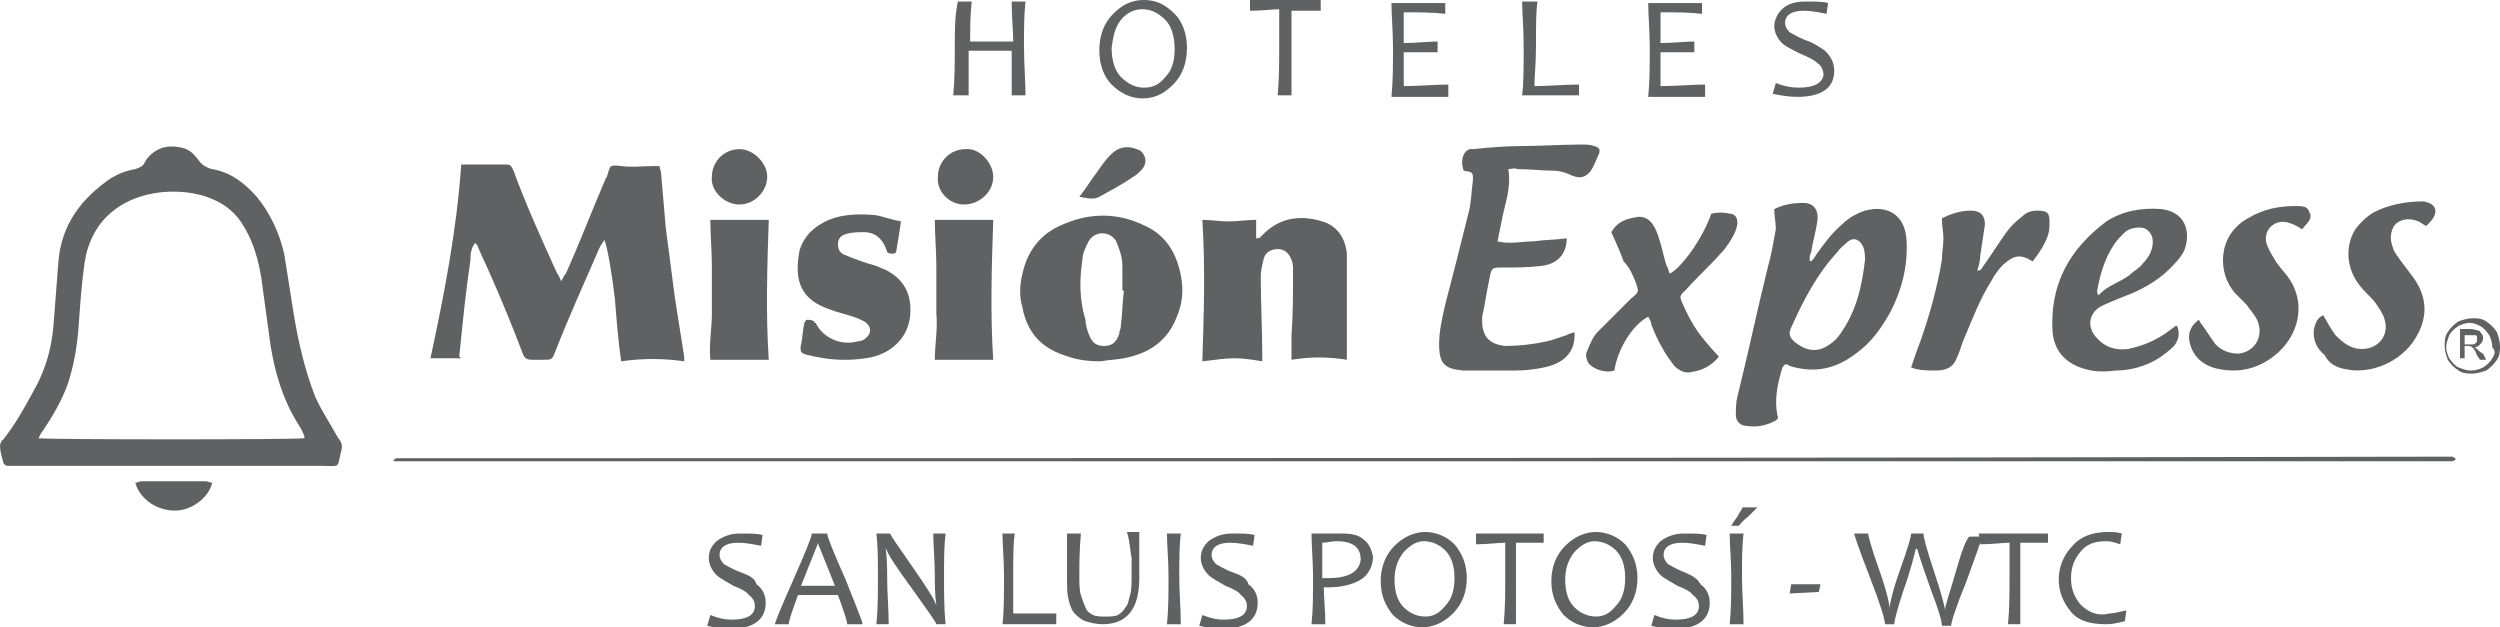 <?xml version="1.0" encoding="utf-8"?>
<!-- Generator: Adobe Illustrator 23.0.2, SVG Export Plug-In . SVG Version: 6.00 Build 0)  -->
<svg version="1.1" id="Layer_1" xmlns="http://www.w3.org/2000/svg" xmlns:xlink="http://www.w3.org/1999/xlink" x="0px" y="0px"
	 viewBox="0 0 162.6 40.8" style="enable-background:new 0 0 162.6 40.8;" xml:space="preserve">
<style type="text/css">
	.st0{fill:#606163;}
</style>
<g>
	<path class="st0" d="M20.5,25.8c-0.7-1.8-1.1-3.6-1.4-5.4c-0.2-1.3-0.4-2.5-0.6-3.8c-0.3-1.4-0.9-2.7-1.8-3.8
		c-0.8-0.9-1.7-1.6-2.9-1.8c-0.4-0.1-0.7-0.3-0.9-0.6c-0.3-0.4-0.6-0.7-1.1-0.8c-0.9-0.2-1.7,0-2.3,0.8c0,0.1-0.1,0.1-0.1,0.2
		c-0.1,0.2-0.3,0.3-0.6,0.4c-0.6,0.1-1.1,0.3-1.6,0.6c-1.9,1.3-3.2,3-3.4,5.4c-0.1,1.3-0.2,2.6-0.3,3.9c-0.1,1.6-0.5,3.1-1.3,4.5
		c-0.6,1.1-1.2,2.2-2,3.2C0.1,28.6,0,28.9,0,29c0,0.3,0.1,0.7,0.2,1c0,0.2,0.2,0.3,0.3,0.3c0.1,0,0.3,0,0.4,0c3.4,0,6.8,0,10.2,0
		c3.3,0,6.6,0,9.8,0c1.3,0,1,0.2,1.3-1c0.1-0.3,0-0.6-0.2-0.8C21.5,27.6,20.9,26.7,20.5,25.8z M19.8,28.5c-0.4,0.1-16.7,0.1-17.3,0
		c0.1-0.2,0.2-0.4,0.3-0.5c0.6-0.9,1.2-1.9,1.6-3c0.4-1.2,0.6-2.4,0.7-3.6c0.1-1.4,0.2-2.9,0.4-4.3c0.4-2.7,2.3-4.3,5-4.6
		c1.1-0.1,2.2,0,3.2,0.4c1,0.4,1.7,1,2.2,1.9c0.6,1,0.9,2.1,1.1,3.3c0.2,1.5,0.4,2.9,0.6,4.4c0.3,1.8,0.8,3.5,1.8,5.1
		c0.2,0.3,0.3,0.5,0.4,0.8C19.8,28.4,19.8,28.4,19.8,28.5z"/>
	<path class="st0" d="M29.9,22.9c0.2-2,0.4-4,0.7-6c0-0.3,0-0.7,0.3-1.1c0.1,0.1,0.2,0.2,0.2,0.3c0.3,0.7,0.6,1.3,0.9,2
		c0.7,1.6,1.4,3.3,2,4.9c0.1,0.3,0.3,0.4,0.6,0.4c0.2,0,0.5,0,0.7,0c0.6,0,0.6,0,0.8-0.5c0.9-2.3,1.9-4.5,2.9-6.8
		c0.1-0.2,0.2-0.3,0.3-0.5c0.2,0.4,0.5,2.2,0.7,3.9c0.1,1.3,0.2,2.6,0.4,4c1.4-0.2,2.7-0.2,4.1,0c0-0.1,0-0.2,0-0.3
		c-0.2-1.3-0.4-2.5-0.6-3.8c-0.2-1.5-0.4-3.1-0.6-4.6c-0.1-1.2-0.2-2.4-0.3-3.5c0-0.2-0.1-0.3-0.1-0.5c-0.2,0-0.3,0-0.4,0
		c-0.7,0-1.4,0.1-2.1,0c-0.8-0.1-0.7,0-0.9,0.6c0,0.1-0.1,0.2-0.1,0.2c-0.9,2.1-1.7,4.2-2.6,6.2c-0.1,0.1-0.2,0.3-0.3,0.5
		c-0.1-0.3-0.2-0.4-0.3-0.6c-1-2.2-2-4.4-2.8-6.6c-0.2-0.4-0.2-0.4-0.6-0.4c-0.8,0-1.5,0-2.3,0c-0.1,0-0.3,0-0.5,0
		c-0.3,4.3-1.1,8.4-2,12.6c0.7,0,1.3,0,2,0C29.8,23.2,29.9,23,29.9,22.9z"/>
	<path class="st0" d="M115,17.3c-0.7,2.8-1.3,5.7-2,8.5c-0.1,0.4-0.1,0.8-0.1,1.2c0,0.4,0.3,0.7,0.7,0.7c0.6,0.1,1.2,0,1.8-0.3
		c0.2-0.1,0.3-0.2,0.2-0.4c-0.2-1,0-2,0.3-3c0-0.1,0.1-0.2,0.2-0.3c0.1,0,0.2,0,0.3,0.1c1.6,0.5,3,0.2,4.3-0.8
		c1-0.7,1.7-1.7,2.3-2.8c0.7-1.4,1.1-2.9,1-4.6c-0.1-1.6-1.2-2.3-2.7-1.9c-0.6,0.2-1.1,0.5-1.5,0.9c-0.7,0.6-1.2,1.3-1.7,2
		c-0.1,0.2-0.2,0.3-0.3,0.4c0,0-0.1,0-0.1-0.1c0-0.2,0-0.3,0.1-0.5c0.1-0.7,0.3-1.3,0.4-2c0.1-0.7-0.2-1.2-0.9-1.2
		c-0.7,0-1.3,0.1-1.9,0.4c0,0.5,0.1,0.9,0.1,1.3C115.3,16,115.2,16.6,115,17.3z M116.5,21.3c0.8-1.8,1.7-3.5,3-4.9
		c0.2-0.3,0.5-0.5,0.7-0.7c0.4-0.3,0.8-0.1,1,0.4c0.1,0.3,0.1,0.6,0.1,0.8c-0.2,1.8-0.6,3.4-1.6,4.8c-0.2,0.3-0.4,0.5-0.7,0.7
		c-0.7,0.5-1.4,0.5-2.2-0.1C116.4,22,116.3,21.7,116.5,21.3z"/>
	<path class="st0" d="M80.3,23.3c0.6,0,1.2,0.1,1.8,0.2c0-0.1,0-0.2,0-0.3c0-1.7-0.1-3.5-0.1-5.2c0-0.4,0.1-0.8,0.2-1.2
		c0.1-0.4,0.5-0.6,0.9-0.6c0.4,0,0.7,0.2,0.9,0.7c0.1,0.2,0.1,0.5,0.1,0.7c0,1.4,0,2.8-0.1,4.2c0,0.5,0,1,0,1.6
		c1.2-0.2,2.4-0.2,3.6,0c0-0.1,0-0.2,0-0.2c0-2,0-3.9,0-5.9c0-0.3,0-0.6,0-0.8c-0.1-1-0.6-1.8-1.6-2.1c-1.3-0.4-2.6-0.3-3.7,0.7
		c-0.1,0.1-0.2,0.2-0.3,0.3c-0.1,0.1-0.2,0.1-0.3,0.1c0-0.4,0-0.8,0-1.2c-0.6,0-1.2,0.1-1.8,0.1c-0.6,0-1.1-0.1-1.7-0.1
		c0.2,3.1,0.1,6.1,0,9.2C79.1,23.4,79.7,23.3,80.3,23.3z"/>
	<path class="st0" d="M95.2,11.1c0.6,0.1,0.6,0.1,0.6,0.6c-0.1,0.7-0.1,1.5-0.3,2.2c-0.5,2-1,4-1.5,5.9c-0.2,0.9-0.4,1.7-0.4,2.6
		c0,1.3,0.4,1.6,1.6,1.7c1.1,0,2.2,0,3.3,0c0.8,0,1.6-0.1,2.3-0.3c1-0.3,1.7-1,1.6-2.2c-0.2,0.1-0.4,0.1-0.5,0.2
		c-0.4,0.1-0.8,0.3-1.3,0.4c-0.9,0.2-1.8,0.3-2.7,0.3c-1-0.1-1.5-0.6-1.5-1.6c0-0.1,0-0.2,0-0.3c0.2-0.9,0.3-1.7,0.5-2.6
		c0.1-0.6,0.2-0.6,0.8-0.6c0.8,0,1.7,0,2.5-0.1c1.1-0.1,1.7-0.8,1.7-1.8c-0.7,0.1-1.5,0.1-2.2,0.2c-0.7,0-1.5,0.2-2.3,0
		c0.1-0.5,0.2-1,0.3-1.5c0.2-1,0.6-2,0.4-3.2c0.2,0,0.4-0.1,0.6,0c0.8,0,1.6,0.1,2.3,0.1c0.4,0,0.8,0.1,1.2,0.3
		c0.5,0.2,0.8,0.2,1.2-0.2c0.3-0.4,0.4-0.8,0.6-1.2c0.1-0.3,0-0.4-0.3-0.5c-0.3-0.1-0.6-0.1-0.8-0.1c-1.3,0-2.7,0.1-4,0.1
		c-1,0-2.1,0.1-3.1,0.2C95.3,9.6,94.9,10.3,95.2,11.1C95.1,11,95.1,11,95.2,11.1z"/>
	<path class="st0" d="M66.5,20c0.3,1.6,1.2,2.6,2.7,3.1c0.8,0.3,1.5,0.4,2.4,0.4c0.5-0.1,1-0.1,1.5-0.2c1.6-0.3,2.8-1.1,3.4-2.6
		c0.4-0.9,0.5-1.8,0.3-2.8c-0.3-1.5-1-2.6-2.3-3.2c-1.8-0.9-3.7-0.9-5.6,0c-1.3,0.6-2.1,1.7-2.4,3.1C66.3,18.6,66.3,19.3,66.5,20z
		 M70.4,16.9c0-0.4,0.2-0.8,0.4-1.2c0.4-0.7,1.4-0.7,1.8,0c0.2,0.5,0.4,1,0.4,1.6c0,0.5,0,1.1,0,1.6c0,0,0,0,0.1,0
		c-0.1,0.8-0.1,1.5-0.2,2.3c0,0.2-0.1,0.3-0.1,0.5c-0.2,0.6-0.5,0.8-1,0.8c-0.6,0-0.8-0.3-1-0.8c-0.1-0.3-0.2-0.6-0.2-0.9
		C70.2,19.5,70.2,18.2,70.4,16.9z"/>
	<path class="st0" d="M133.5,21.6c0.1,1.1,0.7,1.9,1.8,2.3c0.8,0.3,1.5,0.3,2.3,0.2c1,0,2-0.3,2.8-0.8c0.3-0.2,0.7-0.5,1-0.8
		c0.3-0.4,0.4-0.8,0.2-1.3c-0.1,0-0.1,0-0.1,0c-0.1,0.1-0.3,0.2-0.4,0.3c-0.8,0.6-1.7,1-2.7,1.2c-0.8,0.1-1.5-0.1-2.1-0.8
		c-0.6-0.7-0.4-1.6,0.4-2c0.4-0.2,0.9-0.4,1.4-0.6c1.1-0.4,2.2-1,3-1.8c0.4-0.4,0.8-0.8,1-1.3c0.4-1.2,0-2.4-1.5-2.6
		c-1.3-0.1-2.5,0.1-3.6,0.8C134.6,16.2,133.3,18.5,133.5,21.6z M136.4,18.9c0.2-1.1,0.5-2.1,1.1-3c0.2-0.3,0.4-0.5,0.6-0.7
		c0.3-0.3,0.6-0.4,1.1-0.4c0.4,0,0.7,0.3,0.8,0.7c0.1,0.6-0.2,1.2-0.6,1.6c-0.2,0.3-0.6,0.5-0.9,0.8c-0.7,0.5-1.5,0.7-2,1.3
		C136.4,19.1,136.4,19,136.4,18.9z"/>
	<path class="st0" d="M106.4,18.4c0.2,0.6,0.2,0.6-0.3,1c-0.7,0.7-1.5,1.5-2.2,2.2c-0.3,0.3-0.5,0.8-0.7,1.3c-0.1,0.2,0,0.5,0.1,0.7
		c0.3,0.4,1.1,0.7,1.7,0.5c0.2-1.4,1.2-3,2.2-3.5c0.1,0.2,0.2,0.3,0.2,0.5c0.2,0.5,0.4,1,0.7,1.5c0.2,0.4,0.5,0.8,0.8,1.2
		c0.3,0.3,0.7,0.5,1.1,0.4c0.7-0.1,1.3-0.4,1.8-1c-1.3-1.4-1.7-2-2.3-3.3c-0.3-0.7-0.3-0.6,0.2-1.1c0.7-0.8,1.5-1.5,2.2-2.3
		c0.4-0.4,0.7-0.9,0.9-1.3c0.1-0.2,0.2-0.5,0.2-0.7c0-0.4-0.2-0.6-0.5-0.6c-0.4-0.1-0.8-0.1-1.2,0c-0.5,1.5-1.9,3.5-2.7,3.9
		c-0.1-0.2-0.1-0.4-0.2-0.5c-0.2-0.6-0.3-1.2-0.5-1.8c-0.1-0.3-0.2-0.6-0.4-0.9c-0.2-0.3-0.5-0.5-0.9-0.5c-0.8,0.1-1.4,0.3-1.8,1
		c0.3,0.7,0.6,1.3,0.8,1.9C106,17.4,106.2,17.9,106.4,18.4z"/>
	<path class="st0" d="M53.9,20.1c0.5,0.2,1,0.3,1.6,0.5c0.3,0.1,0.5,0.2,0.7,0.3c0.5,0.3,0.5,0.8,0.1,1.1c-0.1,0.1-0.3,0.2-0.5,0.2
		c-1.1,0.3-2.2-0.2-2.7-1.1c0,0,0-0.1-0.1-0.1c-0.1-0.2-0.3-0.2-0.5-0.2c-0.1,0-0.2,0.2-0.2,0.3c-0.1,0.4-0.1,0.9-0.2,1.3
		c-0.1,0.5,0,0.6,0.5,0.7c1.2,0.3,2.4,0.4,3.7,0.2c1.6-0.2,3.1-1.4,2.9-3.5c-0.1-1-0.6-1.7-1.5-2.2c-0.2-0.1-0.5-0.2-0.7-0.3
		c-0.7-0.2-1.3-0.4-2-0.7c-0.3-0.1-0.5-0.3-0.5-0.7c0-0.4,0.2-0.6,0.6-0.7c0.4-0.1,0.7-0.1,1.1-0.1c0.6,0,1.1,0.3,1.4,1
		c0,0.1,0.1,0.2,0.1,0.3c0.1,0.1,0.3,0.1,0.4,0.1c0.1,0,0.2-0.1,0.2-0.2c0.1-0.6,0.2-1.2,0.3-1.9c-0.6-0.1-1.1-0.3-1.6-0.4
		c-1-0.1-2.1-0.1-3.1,0.3c-0.9,0.4-1.6,1-1.9,2C51.6,18.4,52.2,19.5,53.9,20.1z"/>
	<path class="st0" d="M25.8,29.8c-0.1,0-0.1,0.1-0.2,0.1c0,0.1,0,0.1,0.1,0.1c44.6,0,89.1,0,133.7,0c0.1,0,0.2,0,0.3-0.1
		c0,0,0-0.1,0-0.1c-0.1,0-0.1-0.1-0.2-0.1C114.9,29.8,70.4,29.8,25.8,29.8z"/>
	<path class="st0" d="M127.3,23.2c0.2-0.4,0.3-0.9,0.5-1.3c0.5-1.2,1-2.5,1.7-3.6c0.2-0.4,0.5-0.8,0.8-1.1c0.7-0.6,1.1-0.7,1.9-0.2
		c0.4-0.5,0.8-1.1,1-1.7c0.1-0.3,0.1-0.6,0.1-0.9c0-0.6-0.2-0.7-0.8-0.7c-0.4,0-0.7,0.1-1,0.4c-0.4,0.3-0.7,0.6-1,1
		c-0.5,0.7-1,1.5-1.5,2.2c-0.1,0.1-0.1,0.3-0.4,0.3c0.1-0.3,0.2-0.7,0.2-1c0.1-0.7,0.2-1.3,0.3-2c0-0.6-0.3-0.9-0.9-0.9
		c-0.7,0-1.3,0.2-1.9,0.5c0,0.5,0.1,0.9,0.1,1.3c0,0.5-0.1,0.9-0.1,1.4c-0.3,1.8-0.8,3.6-1.4,5.3c-0.2,0.5-0.4,1.1-0.6,1.7
		c0.5,0.2,1.1,0.2,1.6,0.2C126.7,24.1,127.1,23.8,127.3,23.2z"/>
	<path class="st0" d="M152.5,24c1.7,0.4,3.7-0.5,4.6-2c0.8-1.3,0.8-2.6-0.1-3.9c-0.3-0.4-0.6-0.8-0.9-1.2c-0.2-0.3-0.4-0.5-0.5-0.9
		c-0.2-0.5-0.1-1.2,0.3-1.5c0.4-0.3,0.9-0.3,1.4-0.1c0.2,0.1,0.3,0.2,0.5,0.3c0.2-0.2,0.4-0.4,0.5-0.6c0.2-0.4,0.1-0.7-0.3-0.9
		c-0.1,0-0.2-0.1-0.4-0.1c-1.1,0-2.2,0.2-3.2,0.7c-0.5,0.3-0.9,0.7-1.2,1.1c-0.7,1.1-0.6,2.6,0.3,3.7c0.3,0.4,0.7,0.7,1,1.1
		c0.2,0.3,0.5,0.7,0.6,1.1c0.3,1-0.4,1.9-1.5,1.9c-0.7,0-1.2-0.4-1.7-0.9c-0.3-0.4-0.5-0.8-0.8-1.3c-0.4,0.2-0.5,0.5-0.6,0.9
		c-0.1,0.7,0.2,1.3,0.7,1.7C151.5,23.7,152,23.9,152.5,24z"/>
	<path class="st0" d="M144.3,24c1.5,0.3,2.8-0.1,3.9-1.1c1.2-1.1,1.9-3.1,0.6-4.9c-0.3-0.4-0.7-0.8-0.9-1.2c-0.2-0.3-0.4-0.7-0.5-1
		c-0.2-0.9,0.6-1.6,1.5-1.3c0.3,0.1,0.5,0.2,0.8,0.4c0.1,0,0.1-0.1,0.2-0.2c0.3-0.3,0.5-0.6,0.3-0.9c-0.1-0.4-0.5-0.4-0.9-0.4
		c-1.1,0-2.1,0.2-3.1,0.8c-2,1.1-2,3.6-0.8,4.9c0.2,0.2,0.5,0.5,0.7,0.7c0.2,0.3,0.5,0.6,0.7,1c0.5,1.1-0.2,2.1-1.2,2.2
		c-0.6,0-1.1-0.2-1.5-0.6c-0.3-0.4-0.6-0.9-0.9-1.3c-0.1-0.1-0.1-0.2-0.2-0.3c-0.5,0.4-0.7,0.8-0.6,1.4
		C142.6,23.2,143.3,23.8,144.3,24z"/>
	<path class="st0" d="M46.2,23.4c1.3,0,2.5,0,3.8,0c-0.2-3-0.1-6.1,0-9.1c-1.3,0-2.5,0-3.8,0c0,1,0.1,2,0.1,3c0,1,0,2.1,0,3.1
		C46.3,21.4,46.1,22.4,46.2,23.4z"/>
	<path class="st0" d="M60.8,23.4c1.3,0,2.5,0,3.8,0c-0.2-3-0.1-6.1,0-9.1c-1.3,0-2.5,0-3.8,0c0,1,0.1,2,0.1,3c0,1,0,2.1,0,3.1
		C61,21.4,60.8,22.4,60.8,23.4z"/>
	<path class="st0" d="M48.1,13.3c1,0,1.8-0.9,1.8-1.8c0-0.9-0.9-1.8-1.8-1.8c-1,0-1.8,0.8-1.8,1.8C46.2,12.4,47.1,13.3,48.1,13.3z"
		/>
	<path class="st0" d="M62.7,13.3c1,0,1.9-0.8,1.9-1.8c0-0.9-0.9-1.9-1.8-1.8c-1,0-1.8,0.8-1.8,1.8C60.9,12.4,61.7,13.3,62.7,13.3z"
		/>
	<path class="st0" d="M9.2,31.3c-0.1,0-0.3,0.1-0.4,0.1c0.3,1.1,1.5,1.9,2.8,1.8c1-0.1,2-0.9,2.2-1.8c-0.1,0-0.3-0.1-0.4-0.1
		C11.9,31.3,10.5,31.3,9.2,31.3z"/>
	<path class="st0" d="M71.5,12.8c0.7-0.4,1.5-0.8,2.2-1.3c0.2-0.1,0.4-0.3,0.5-0.4c0.3-0.3,0.4-0.7,0.2-1c-0.1-0.3-0.4-0.4-0.8-0.5
		c-0.6-0.1-1,0.1-1.4,0.5c-0.4,0.4-0.7,0.9-1,1.3c-0.3,0.4-0.6,0.9-1,1.4C70.8,12.9,71.1,13,71.5,12.8z"/>
	<path class="st0" d="M63,6.2c0-1.2,0-2.2,0-2.9h2.8c0,0.9,0,1.8,0,2.9h0.9c0-1-0.1-2-0.1-3.2c0-1.1,0-2,0.1-2.9h-0.9
		c0,1.1,0.1,1.9,0.1,2.6h-2.8c0-0.8,0-1.7,0.1-2.6h-0.9C62.1,1,62.1,2,62.1,3c0,1,0,2.1-0.1,3.2H63z"/>
	<path class="st0" d="M74.3,6.4c0.8,0,1.4-0.3,2-0.9c0.6-0.6,0.9-1.4,0.9-2.4c0-0.9-0.3-1.7-0.8-2.2C75.8,0.3,75.2,0,74.4,0
		c-0.8,0-1.4,0.3-2,0.9c-0.6,0.6-0.9,1.4-0.9,2.4c0,0.9,0.3,1.7,0.8,2.2C72.9,6.1,73.6,6.4,74.3,6.4z M72.9,1.3
		c0.4-0.5,0.9-0.7,1.4-0.7c0.5,0,1,0.2,1.5,0.7c0.4,0.4,0.6,1.1,0.6,1.9c0,0.8-0.2,1.4-0.6,1.8c-0.4,0.5-0.8,0.7-1.4,0.7
		c-0.5,0-1-0.2-1.5-0.7c-0.4-0.4-0.6-1.1-0.6-1.9C72.4,2.4,72.5,1.8,72.9,1.3z"/>
	<path class="st0" d="M83.2,3c0,1.1,0,2.1-0.1,3.2H84C84,5.1,84,4,84,3c0-0.9,0-1.7,0-2.3c0.7,0,1.3,0,1.9,0l0-0.7h-4.6l0,0.7
		c0.8,0,1.5-0.1,1.9-0.1C83.2,1.3,83.2,2.1,83.2,3z"/>
	<path class="st0" d="M94.2,6.2l0-0.7c-0.9,0-1.9,0.1-2.9,0.1c0-0.7,0-1.4,0-2.2c0.8,0,1.5,0,2.2,0V2.7c-0.6,0-1.4,0.1-2.2,0.1
		c0-0.8,0-1.5,0-2c1,0,1.9,0,2.7,0.1l0-0.7h-3.5c0,0.8,0.1,1.8,0.1,2.9c0,1.2,0,2.2-0.1,3.2H94.2z"/>
	<path class="st0" d="M102.7,6.2l0-0.7c-1,0-2,0.1-2.9,0.1c0-0.6,0.1-1.5,0.1-2.6c0-1.3,0-2.3,0.1-2.9H99c0,0.8,0.1,1.7,0.1,2.9
		c0,1.4,0,2.4-0.1,3.2H102.7z"/>
	<path class="st0" d="M110.9,6.2l0-0.7c-0.9,0-1.9,0.1-2.9,0.1c0-0.7,0-1.4,0-2.2c0.8,0,1.5,0,2.2,0V2.7c-0.6,0-1.4,0.1-2.2,0.1
		c0-0.8,0-1.5,0-2c1,0,1.9,0,2.7,0.1l0-0.7h-3.5c0,0.8,0.1,1.8,0.1,2.9c0,1.2,0,2.2-0.1,3.2H110.9z"/>
	<path class="st0" d="M117,5.7c-0.5,0-1-0.1-1.5-0.3l-0.2,0.7c0.5,0.1,1,0.2,1.6,0.2c1.6,0,2.4-0.6,2.4-1.7c0-0.5-0.2-0.9-0.6-1.3
		c-0.3-0.2-0.7-0.5-1.3-0.7c-0.5-0.2-0.8-0.4-1-0.5c-0.2-0.2-0.3-0.4-0.3-0.6c0-0.5,0.4-0.8,1.2-0.8c0.5,0,1,0.1,1.5,0.2l0.1-0.7
		c-0.3-0.1-0.8-0.1-1.5-0.1c-0.7,0-1.2,0.2-1.5,0.5c-0.3,0.3-0.5,0.7-0.5,1.1c0,0.4,0.2,0.8,0.5,1.1c0.2,0.2,0.6,0.4,1.2,0.7
		c0.5,0.2,0.9,0.4,1.1,0.6c0.3,0.2,0.4,0.5,0.4,0.8C118.5,5.4,118,5.7,117,5.7z"/>
	<path class="st0" d="M162.4,21.6c-0.2-0.3-0.4-0.5-0.7-0.7c-0.3-0.2-0.6-0.2-0.9-0.2c-0.3,0-0.6,0.1-0.9,0.2
		c-0.3,0.2-0.5,0.4-0.7,0.7c-0.2,0.3-0.2,0.6-0.2,0.9c0,0.3,0.1,0.6,0.2,0.9c0.2,0.3,0.4,0.5,0.7,0.7c0.3,0.2,0.6,0.2,0.9,0.2
		c0.3,0,0.6-0.1,0.9-0.2c0.3-0.2,0.5-0.4,0.7-0.7c0.2-0.3,0.2-0.6,0.2-0.9C162.6,22.2,162.5,21.9,162.4,21.6z M162.1,23.3
		c-0.1,0.2-0.3,0.4-0.6,0.6c-0.2,0.1-0.5,0.2-0.8,0.2c-0.3,0-0.5-0.1-0.8-0.2c-0.2-0.1-0.4-0.3-0.6-0.6c-0.1-0.2-0.2-0.5-0.2-0.7
		c0-0.3,0.1-0.5,0.2-0.8c0.1-0.2,0.3-0.4,0.6-0.6c0.2-0.1,0.5-0.2,0.7-0.2c0.3,0,0.5,0.1,0.7,0.2c0.2,0.1,0.4,0.3,0.6,0.6
		c0.1,0.2,0.2,0.5,0.2,0.8C162.3,22.8,162.3,23,162.1,23.3z"/>
	<path class="st0" d="M161.1,22.7c0,0-0.1-0.1-0.2-0.1c0.2,0,0.3-0.1,0.4-0.2c0.1-0.1,0.2-0.2,0.2-0.4c0-0.1,0-0.2-0.1-0.3
		c-0.1-0.1-0.1-0.2-0.2-0.2c-0.1,0-0.3-0.1-0.5-0.1H160v1.9h0.3v-0.8h0.2c0.1,0,0.2,0,0.3,0.1c0.1,0.1,0.2,0.2,0.3,0.5l0.2,0.3h0.4
		l-0.2-0.4C161.3,22.9,161.2,22.8,161.1,22.7z M160.7,22.4h-0.4v-0.6h0.4c0.2,0,0.3,0,0.3,0c0.1,0,0.1,0.1,0.1,0.1c0,0,0,0.1,0,0.2
		c0,0.1,0,0.2-0.1,0.2C161,22.4,160.9,22.4,160.7,22.4z"/>
	<path class="st0" d="M48.1,37.2c-0.5-0.2-0.8-0.4-1-0.5c-0.2-0.2-0.3-0.4-0.3-0.6c0-0.5,0.4-0.8,1.2-0.8c0.5,0,1,0.1,1.5,0.2
		l0.1-0.7c-0.3-0.1-0.8-0.1-1.5-0.1c-0.6,0-1.1,0.2-1.5,0.5c-0.3,0.3-0.5,0.6-0.5,1.1c0,0.4,0.2,0.8,0.5,1.1
		c0.2,0.2,0.6,0.4,1.1,0.7c0.5,0.2,0.9,0.4,1,0.6c0.3,0.2,0.4,0.5,0.4,0.7c0,0.6-0.5,0.9-1.5,0.9c-0.5,0-0.9-0.1-1.4-0.3l-0.2,0.7
		c0.4,0.1,0.9,0.2,1.5,0.2c1.5,0,2.3-0.6,2.3-1.7c0-0.5-0.2-0.9-0.6-1.2C49.1,37.6,48.7,37.4,48.1,37.2z"/>
	<path class="st0" d="M53.8,34.7h-1c0,0.2-0.4,1.2-1.2,3c-0.8,1.8-1.2,2.8-1.2,2.9h0.9c0-0.2,0.2-0.8,0.6-1.9h2.6
		c0.4,1.1,0.6,1.7,0.6,1.9h1c0-0.2-0.4-1.1-1.1-2.9C54.2,35.9,53.8,34.9,53.8,34.7z M52.1,38.1c0.7-1.8,1.1-2.7,1.1-2.8h0
		c0,0.1,0.4,1,1.1,2.8H52.1z"/>
	<path class="st0" d="M60.7,34.7c0,0.8,0.1,1.7,0.1,2.8c0,0.5,0,1.1,0.1,1.9h0c-0.1-0.4-0.7-1.3-1.6-2.6c-0.9-1.3-1.4-2-1.4-2.1
		h-0.9c0.1,0.8,0.1,1.7,0.1,2.8c0,1.1,0,2.1-0.1,3.1h0.8c0-1-0.1-2-0.1-3.1c0-0.5,0-1.1-0.1-1.9h0c0.1,0.4,0.7,1.3,1.8,2.8
		c1,1.4,1.5,2.1,1.5,2.2h0.6c-0.1-1-0.1-2-0.1-3.1c0-1.1,0-2,0.1-2.8H60.7z"/>
	<path class="st0" d="M65.9,37.5c0-1.2,0-2.2,0.1-2.8h-0.8c0,0.7,0.1,1.7,0.1,2.8c0,1.3,0,2.3-0.1,3.1h3.5l0-0.7c-1,0-1.9,0-2.8,0
		C65.9,39.3,65.9,38.5,65.9,37.5z"/>
	<path class="st0" d="M73.6,36.3c0,0.4,0,0.8,0,1.1c0,0.5,0,1-0.1,1.3s-0.1,0.6-0.3,0.8c-0.1,0.2-0.3,0.4-0.5,0.5
		c-0.2,0.1-0.5,0.1-0.8,0.1c-0.3,0-0.6,0-0.8-0.1c-0.2-0.1-0.4-0.2-0.5-0.5c-0.1-0.2-0.2-0.5-0.3-0.8c-0.1-0.3-0.1-0.8-0.1-1.3
		c0-0.6,0-1.5,0.1-2.7h-0.9c0,0.6,0,1.1,0,1.6c0,0.5,0,1,0,1.4c0,0.5,0,0.9,0.1,1.3c0.1,0.4,0.2,0.7,0.4,0.9
		c0.2,0.2,0.4,0.4,0.7,0.5c0.3,0.1,0.7,0.2,1.1,0.2c1.6,0,2.4-1,2.4-3c0-0.4,0-0.9,0-1.4c0-0.5,0-1,0-1.6h-0.8
		C73.5,35.3,73.5,35.8,73.6,36.3z"/>
	<path class="st0" d="M75.9,34.7c0,0.8,0.1,1.7,0.1,2.8c0,1.1,0,2.1-0.1,3.1h0.9c0-1-0.1-2-0.1-3.1c0-1,0-2,0.1-2.8H75.9z"/>
	<path class="st0" d="M80.1,37.2c-0.5-0.2-0.8-0.4-1-0.5c-0.2-0.2-0.3-0.4-0.3-0.6c0-0.5,0.4-0.8,1.2-0.8c0.5,0,1,0.1,1.5,0.2
		l0.1-0.7c-0.3-0.1-0.8-0.1-1.5-0.1c-0.6,0-1.1,0.2-1.5,0.5c-0.3,0.3-0.5,0.6-0.5,1.1c0,0.4,0.2,0.8,0.5,1.1
		c0.2,0.2,0.6,0.4,1.1,0.7c0.5,0.2,0.9,0.4,1,0.6c0.3,0.2,0.4,0.5,0.4,0.7c0,0.6-0.5,0.9-1.5,0.9c-0.5,0-0.9-0.1-1.4-0.3l-0.2,0.7
		c0.4,0.1,0.9,0.2,1.5,0.2c1.5,0,2.3-0.6,2.3-1.7c0-0.5-0.2-0.9-0.6-1.2C81.1,37.6,80.7,37.4,80.1,37.2z"/>
	<path class="st0" d="M88.7,35.1c-0.3-0.3-0.8-0.4-1.4-0.4c-0.2,0-0.5,0-0.8,0c-0.3,0-0.5,0-0.6,0h-0.6c0,0.8,0.1,1.8,0.1,2.8
		c0,1.2,0,2.2-0.1,3.1h0.9c0-0.9-0.1-1.7-0.1-2.4c0.1,0,0.2,0,0.3,0c0.9,0,1.6-0.2,2.1-0.5c0.5-0.3,0.8-0.9,0.8-1.5
		C89.2,35.7,89,35.3,88.7,35.1z M86.4,37.6c-0.2,0-0.3,0-0.4,0c0-1,0-1.8,0-2.3c0.3,0,0.6-0.1,0.9-0.1c1.1,0,1.6,0.4,1.6,1.2
		C88.4,37.2,87.7,37.6,86.4,37.6z"/>
	<path class="st0" d="M92.7,34.6c-0.7,0-1.4,0.3-2,0.9c-0.6,0.6-0.9,1.4-0.9,2.3c0,0.9,0.3,1.6,0.8,2.2c0.5,0.5,1.2,0.8,1.9,0.8
		c0.7,0,1.4-0.3,2-0.9c0.6-0.6,0.9-1.4,0.9-2.3c0-0.9-0.3-1.6-0.8-2.2C94.1,34.9,93.4,34.6,92.7,34.6z M94,39.4
		c-0.4,0.5-0.8,0.7-1.3,0.7c-0.5,0-1-0.2-1.4-0.6c-0.4-0.4-0.6-1-0.6-1.8c0-0.7,0.2-1.3,0.6-1.8c0.4-0.4,0.8-0.7,1.3-0.7
		c0.5,0,1,0.2,1.4,0.6c0.4,0.4,0.6,1,0.6,1.8C94.6,38.4,94.4,39,94,39.4z"/>
	<path class="st0" d="M96,35.4c0.8,0,1.4-0.1,1.9-0.1c0,0.6,0,1.3,0,2.2c0,1,0,2.1-0.1,3.1h0.8c0-1.1,0-2.1,0-3.1c0-0.9,0-1.6,0-2.2
		c0.6,0,1.2,0,1.8,0l0-0.6H96L96,35.4z"/>
	<path class="st0" d="M103.8,34.6c-0.7,0-1.4,0.3-2,0.9c-0.6,0.6-0.9,1.4-0.9,2.3c0,0.9,0.3,1.6,0.8,2.2c0.5,0.5,1.2,0.8,1.9,0.8
		c0.7,0,1.4-0.3,2-0.9c0.6-0.6,0.9-1.4,0.9-2.3c0-0.9-0.3-1.6-0.8-2.2C105.2,34.9,104.5,34.6,103.8,34.6z M105.1,39.4
		c-0.4,0.5-0.8,0.7-1.3,0.7c-0.5,0-1-0.2-1.4-0.6c-0.4-0.4-0.6-1-0.6-1.8c0-0.7,0.2-1.3,0.6-1.8c0.4-0.4,0.8-0.7,1.3-0.7
		c0.5,0,1,0.2,1.4,0.6c0.4,0.4,0.6,1,0.6,1.8C105.7,38.4,105.5,39,105.1,39.4z"/>
	<path class="st0" d="M109.5,37.2c-0.5-0.2-0.8-0.4-1-0.5c-0.2-0.2-0.3-0.4-0.3-0.6c0-0.5,0.4-0.8,1.2-0.8c0.5,0,1,0.1,1.5,0.2
		l0.1-0.7c-0.3-0.1-0.8-0.1-1.5-0.1c-0.6,0-1.1,0.2-1.5,0.5c-0.3,0.3-0.5,0.6-0.5,1.1c0,0.4,0.2,0.8,0.5,1.1
		c0.2,0.2,0.6,0.4,1.1,0.7c0.5,0.2,0.9,0.4,1,0.6c0.3,0.2,0.4,0.5,0.4,0.7c0,0.6-0.5,0.9-1.5,0.9c-0.5,0-0.9-0.1-1.4-0.3l-0.2,0.7
		c0.4,0.1,0.9,0.2,1.5,0.2c1.5,0,2.3-0.6,2.3-1.7c0-0.5-0.2-0.9-0.6-1.2C110.4,37.6,110,37.4,109.5,37.2z"/>
	<path class="st0" d="M112.5,34.7c0,0.8,0.1,1.7,0.1,2.8c0,1.1,0,2.1-0.1,3.1h0.9c0-1-0.1-2-0.1-3.1c0-1,0-2,0.1-2.8H112.5z"/>
	<path class="st0" d="M113,33.6c-0.3,0.4-0.4,0.6-0.4,0.6h0.5c0,0,0.2-0.3,0.6-0.6c0.4-0.4,0.6-0.6,0.6-0.6h-1
		C113.4,33,113.2,33.2,113,33.6z"/>
	<polygon class="st0" points="116.4,38.6 118.3,38.5 118.4,38 116.5,38 	"/>
	<path class="st0" d="M127.2,37.2c-0.4,1.4-0.7,2.2-0.7,2.5h0c0-0.2-0.2-1-0.7-2.5c-0.5-1.5-0.7-2.3-0.7-2.5h-0.8
		c0,0.2-0.2,0.9-0.7,2.3c-0.5,1.4-0.7,2.3-0.7,2.6h0c0-0.3-0.2-1.2-0.7-2.6c-0.5-1.4-0.7-2.2-0.7-2.3h-0.9c0,0.1,0.3,1,1,2.8
		s1,2.8,1,3.1h0.6c0-0.2,0.2-1,0.6-2.2c0.5-1.4,0.7-2.3,0.8-2.7h0.1c0.1,0.4,0.4,1.3,0.9,2.7c0.5,1.3,0.7,2,0.7,2.3h0.6
		c0-0.2,0.3-1.2,1-2.9c0.6-1.7,1-2.7,1-2.9h-0.8C127.9,35,127.6,35.8,127.2,37.2z"/>
	<path class="st0" d="M128.8,35.4c0.8,0,1.4-0.1,1.9-0.1c0,0.6,0,1.3,0,2.2c0,1,0,2.1-0.1,3.1h0.8c0-1.1,0-2.1,0-3.1
		c0-0.9,0-1.6,0-2.2c0.6,0,1.2,0,1.8,0l0-0.6h-4.5L128.8,35.4z"/>
	<path class="st0" d="M135.3,39.3c-0.4-0.5-0.6-1-0.6-1.7c0-0.7,0.2-1.2,0.6-1.7c0.4-0.5,0.9-0.7,1.7-0.7c0.3,0,0.6,0.1,0.9,0.2
		l0.1-0.7c-0.3-0.1-0.6-0.1-0.9-0.1c-1,0-1.8,0.3-2.3,0.9c-0.6,0.6-0.9,1.4-0.9,2.2c0,0.8,0.3,1.5,0.8,2.1c0.5,0.6,1.3,0.8,2.3,0.8
		c0.4,0,0.8-0.1,1.2-0.2l0.1-0.7c-0.5,0.1-0.8,0.2-1.1,0.2C136.4,40.1,135.8,39.8,135.3,39.3z"/>
</g>
<g>
	<path class="st0" d="M-332.4,24.9c-0.7-1.8-1.1-3.6-1.4-5.4c-0.2-1.3-0.4-2.5-0.6-3.8c-0.3-1.4-0.9-2.7-1.8-3.8
		c-0.8-0.9-1.7-1.6-2.9-1.8c-0.4-0.1-0.7-0.3-0.9-0.6c-0.3-0.4-0.6-0.7-1.1-0.8c-0.9-0.2-1.7,0-2.3,0.8c0,0.1-0.1,0.1-0.1,0.2
		c-0.1,0.2-0.3,0.3-0.6,0.4c-0.6,0.1-1.1,0.3-1.6,0.6c-1.9,1.3-3.2,3-3.4,5.4c-0.1,1.3-0.2,2.6-0.3,3.9c-0.1,1.6-0.5,3.1-1.3,4.5
		c-0.6,1.1-1.2,2.2-2,3.2c-0.1,0.1-0.2,0.4-0.2,0.5c0,0.3,0.1,0.7,0.2,1c0,0.2,0.2,0.3,0.3,0.3c0.1,0,0.3,0,0.4,0
		c3.4,0,6.8,0,10.2,0c3.3,0,6.6,0,9.8,0c1.3,0,1,0.2,1.3-1c0.1-0.3,0-0.6-0.2-0.8C-331.5,26.7-332,25.8-332.4,24.9z M-333.1,27.6
		c-0.4,0.1-16.7,0.1-17.3,0c0.1-0.2,0.2-0.4,0.3-0.5c0.6-0.9,1.2-1.9,1.6-3c0.4-1.2,0.6-2.4,0.7-3.6c0.1-1.4,0.2-2.9,0.4-4.3
		c0.4-2.7,2.3-4.3,5-4.6c1.1-0.1,2.2,0,3.2,0.4c1,0.4,1.7,1,2.2,1.9c0.6,1,0.9,2.1,1.1,3.3c0.2,1.5,0.4,2.9,0.6,4.4
		c0.3,1.8,0.8,3.5,1.8,5.1c0.2,0.3,0.3,0.5,0.4,0.8C-333.1,27.5-333.1,27.5-333.1,27.6z"/>
	<path class="st0" d="M-323,22c0.2-2,0.4-4,0.7-6c0-0.3,0-0.7,0.3-1.1c0.1,0.1,0.2,0.2,0.2,0.3c0.3,0.7,0.6,1.3,0.9,2
		c0.7,1.6,1.4,3.3,2,4.9c0.1,0.3,0.3,0.4,0.6,0.4c0.2,0,0.5,0,0.7,0c0.6,0,0.6,0,0.8-0.5c0.9-2.3,1.9-4.5,2.9-6.8
		c0.1-0.2,0.2-0.3,0.3-0.5c0.2,0.4,0.5,2.2,0.7,3.9c0.1,1.3,0.2,2.6,0.4,4c1.4-0.2,2.7-0.2,4.1,0c0-0.1,0-0.2,0-0.3
		c-0.2-1.3-0.4-2.5-0.6-3.8c-0.2-1.5-0.4-3.1-0.6-4.6c-0.1-1.2-0.2-2.4-0.3-3.5c0-0.2-0.1-0.3-0.1-0.5c-0.2,0-0.3,0-0.4,0
		c-0.7,0-1.4,0.1-2.1,0c-0.8-0.1-0.7,0-0.9,0.6c0,0.1-0.1,0.2-0.1,0.2c-0.9,2.1-1.7,4.2-2.6,6.2c-0.1,0.1-0.2,0.3-0.3,0.5
		c-0.1-0.3-0.2-0.4-0.3-0.6c-1-2.2-2-4.4-2.8-6.6c-0.2-0.4-0.2-0.4-0.6-0.4c-0.8,0-1.5,0-2.3,0c-0.1,0-0.3,0-0.5,0
		c-0.3,4.3-1.1,8.4-2,12.6c0.7,0,1.3,0,2,0C-323.1,22.3-323.1,22.1-323,22z"/>
	<path class="st0" d="M-237.9,16.4c-0.7,2.8-1.3,5.7-2,8.5c-0.1,0.4-0.1,0.8-0.1,1.2c0,0.4,0.3,0.7,0.7,0.7c0.6,0.1,1.2,0,1.8-0.3
		c0.2-0.1,0.3-0.2,0.2-0.4c-0.2-1,0-2,0.3-3c0-0.1,0.1-0.2,0.2-0.3c0.1,0,0.2,0,0.3,0.1c1.6,0.5,3,0.2,4.3-0.8
		c1-0.7,1.7-1.7,2.3-2.8c0.7-1.4,1.1-2.9,1-4.6c-0.1-1.6-1.2-2.3-2.7-1.9c-0.6,0.2-1.1,0.5-1.5,0.9c-0.7,0.6-1.2,1.3-1.7,2
		c-0.1,0.2-0.2,0.3-0.3,0.4c0,0-0.1,0-0.1-0.1c0-0.2,0-0.3,0.1-0.5c0.1-0.7,0.3-1.3,0.4-2c0.1-0.7-0.2-1.2-0.9-1.2
		c-0.7,0-1.3,0.1-1.9,0.4c0,0.5,0.1,0.9,0.1,1.3C-237.7,15.1-237.8,15.7-237.9,16.4z M-236.4,20.4c0.8-1.8,1.7-3.5,3-4.9
		c0.2-0.3,0.5-0.5,0.7-0.7c0.4-0.3,0.8-0.1,1,0.4c0.1,0.3,0.1,0.6,0.1,0.8c-0.2,1.8-0.6,3.4-1.6,4.8c-0.2,0.3-0.4,0.5-0.7,0.7
		c-0.7,0.5-1.4,0.5-2.2-0.1C-236.5,21.1-236.6,20.8-236.4,20.4z"/>
	<path class="st0" d="M-272.6,22.4c0.6,0,1.2,0.1,1.8,0.2c0-0.1,0-0.2,0-0.3c0-1.7-0.1-3.5-0.1-5.2c0-0.4,0.1-0.8,0.2-1.2
		c0.1-0.4,0.5-0.6,0.9-0.6c0.4,0,0.7,0.2,0.9,0.7c0.1,0.2,0.1,0.5,0.1,0.7c0,1.4,0,2.8-0.1,4.2c0,0.5,0,1,0,1.6
		c1.2-0.2,2.4-0.2,3.6,0c0-0.1,0-0.2,0-0.2c0-2,0-3.9,0-5.9c0-0.3,0-0.6,0-0.8c-0.1-1-0.6-1.8-1.6-2.1c-1.3-0.4-2.6-0.3-3.7,0.7
		c-0.1,0.1-0.2,0.2-0.3,0.3c-0.1,0.1-0.2,0.1-0.3,0.1c0-0.4,0-0.8,0-1.2c-0.6,0-1.2,0.1-1.8,0.1c-0.6,0-1.1-0.1-1.7-0.1
		c0.2,3.1,0.1,6.1,0,9.2C-273.8,22.5-273.2,22.4-272.6,22.4z"/>
	<path class="st0" d="M-257.8,10.1c0.6,0.1,0.6,0.1,0.6,0.6c-0.1,0.7-0.1,1.5-0.3,2.2c-0.5,2-1,4-1.5,5.9c-0.2,0.9-0.4,1.7-0.4,2.6
		c0,1.3,0.4,1.6,1.6,1.7c1.1,0,2.2,0,3.3,0c0.8,0,1.6-0.1,2.3-0.3c1-0.3,1.7-1,1.6-2.2c-0.2,0.1-0.4,0.1-0.5,0.2
		c-0.4,0.1-0.8,0.3-1.3,0.4c-0.9,0.2-1.8,0.3-2.7,0.3c-1-0.1-1.5-0.6-1.5-1.6c0-0.1,0-0.2,0-0.3c0.2-0.9,0.3-1.7,0.5-2.6
		c0.1-0.6,0.2-0.6,0.8-0.6c0.8,0,1.7,0,2.5-0.1c1.1-0.1,1.7-0.8,1.7-1.8c-0.7,0.1-1.5,0.1-2.2,0.2c-0.7,0-1.5,0.2-2.3,0
		c0.1-0.5,0.2-1,0.3-1.5c0.2-1,0.6-2,0.4-3.2c0.2,0,0.4-0.1,0.6,0c0.8,0,1.6,0.1,2.3,0.1c0.4,0,0.8,0.1,1.2,0.3
		c0.5,0.2,0.8,0.2,1.2-0.2c0.3-0.4,0.4-0.8,0.6-1.2c0.1-0.3,0-0.4-0.3-0.5c-0.3-0.1-0.6-0.1-0.8-0.1c-1.3,0-2.7,0.1-4,0.1
		c-1,0-2.1,0.1-3.1,0.2C-257.6,8.7-258.1,9.4-257.8,10.1C-257.9,10.1-257.8,10.1-257.8,10.1z"/>
	<path class="st0" d="M-286.5,19.1c0.3,1.6,1.2,2.6,2.7,3.1c0.8,0.3,1.5,0.4,2.4,0.4c0.5-0.1,1-0.1,1.5-0.2c1.6-0.3,2.8-1.1,3.4-2.6
		c0.4-0.9,0.5-1.8,0.3-2.8c-0.3-1.5-1-2.6-2.3-3.2c-1.8-0.9-3.7-0.9-5.6,0c-1.3,0.6-2.1,1.7-2.4,3.1
		C-286.6,17.7-286.6,18.4-286.5,19.1z M-282.6,15.9c0-0.4,0.2-0.8,0.4-1.2c0.4-0.7,1.4-0.7,1.8,0c0.2,0.5,0.4,1,0.4,1.6
		c0,0.5,0,1.1,0,1.6c0,0,0,0,0.1,0c-0.1,0.8-0.1,1.5-0.2,2.3c0,0.2-0.1,0.3-0.1,0.5c-0.2,0.6-0.5,0.8-1,0.8c-0.6,0-0.8-0.3-1-0.8
		c-0.1-0.3-0.2-0.6-0.2-0.9C-282.7,18.6-282.7,17.3-282.6,15.9z"/>
	<path class="st0" d="M-219.5,20.7c0.1,1.1,0.7,1.9,1.8,2.3c0.8,0.3,1.5,0.3,2.3,0.2c1,0,2-0.3,2.8-0.8c0.3-0.2,0.7-0.5,1-0.8
		c0.3-0.4,0.4-0.8,0.2-1.3c-0.1,0-0.1,0-0.1,0c-0.1,0.1-0.3,0.2-0.4,0.3c-0.8,0.6-1.7,1-2.7,1.2c-0.8,0.1-1.5-0.1-2.1-0.8
		c-0.6-0.7-0.4-1.6,0.4-2c0.4-0.2,0.9-0.4,1.4-0.6c1.1-0.4,2.2-1,3-1.8c0.4-0.4,0.8-0.8,1-1.3c0.4-1.2,0-2.4-1.5-2.6
		c-1.3-0.1-2.5,0.1-3.6,0.8C-218.4,15.3-219.7,17.6-219.5,20.7z M-216.6,18c0.2-1.1,0.5-2.1,1.1-3c0.2-0.3,0.4-0.5,0.6-0.7
		c0.3-0.3,0.6-0.4,1.1-0.4c0.4,0,0.7,0.3,0.8,0.7c0.1,0.6-0.2,1.2-0.6,1.6c-0.2,0.3-0.6,0.5-0.9,0.8c-0.7,0.5-1.5,0.7-2,1.3
		C-216.6,18.2-216.6,18.1-216.6,18z"/>
	<path class="st0" d="M-246.6,17.5c0.2,0.6,0.2,0.6-0.3,1c-0.7,0.7-1.5,1.5-2.2,2.2c-0.3,0.3-0.5,0.8-0.7,1.3
		c-0.1,0.2,0,0.5,0.1,0.7c0.3,0.4,1.1,0.7,1.7,0.5c0.2-1.4,1.2-3,2.2-3.5c0.1,0.2,0.2,0.3,0.2,0.5c0.2,0.5,0.4,1,0.7,1.5
		c0.2,0.4,0.5,0.8,0.8,1.2c0.3,0.3,0.7,0.5,1.1,0.4c0.7-0.1,1.3-0.4,1.8-1c-1.3-1.4-1.7-2-2.3-3.3c-0.3-0.7-0.3-0.6,0.2-1.1
		c0.7-0.8,1.5-1.5,2.2-2.3c0.4-0.4,0.7-0.9,0.9-1.3c0.1-0.2,0.2-0.5,0.2-0.7c0-0.4-0.2-0.6-0.5-0.6c-0.4-0.1-0.8-0.1-1.2,0
		c-0.5,1.5-1.9,3.5-2.7,3.9c-0.1-0.2-0.1-0.4-0.2-0.5c-0.2-0.6-0.3-1.2-0.5-1.8c-0.1-0.3-0.2-0.6-0.4-0.9c-0.2-0.3-0.5-0.5-0.9-0.5
		c-0.8,0.1-1.4,0.3-1.8,1c0.3,0.7,0.6,1.3,0.8,1.9C-246.9,16.5-246.8,17-246.6,17.5z"/>
	<path class="st0" d="M-299.1,19.2c0.5,0.2,1,0.3,1.6,0.5c0.3,0.1,0.5,0.2,0.7,0.3c0.5,0.3,0.5,0.8,0.1,1.1
		c-0.1,0.1-0.3,0.2-0.5,0.2c-1.1,0.3-2.2-0.2-2.7-1.1c0,0,0-0.1-0.1-0.1c-0.1-0.2-0.3-0.2-0.5-0.2c-0.1,0-0.2,0.2-0.2,0.3
		c-0.1,0.4-0.1,0.9-0.2,1.3c-0.1,0.5,0,0.6,0.5,0.7c1.2,0.3,2.4,0.4,3.7,0.2c1.6-0.2,3.1-1.4,2.9-3.5c-0.1-1-0.6-1.7-1.5-2.2
		c-0.2-0.1-0.5-0.2-0.7-0.3c-0.7-0.2-1.3-0.4-2-0.7c-0.3-0.1-0.5-0.3-0.5-0.7c0-0.4,0.2-0.6,0.6-0.7c0.4-0.1,0.7-0.1,1.1-0.1
		c0.6,0,1.1,0.3,1.4,1c0,0.1,0.1,0.2,0.1,0.3c0.1,0.1,0.3,0.1,0.4,0.1c0.1,0,0.2-0.1,0.2-0.2c0.1-0.6,0.2-1.2,0.3-1.9
		c-0.6-0.1-1.1-0.3-1.6-0.4c-1-0.1-2.1-0.1-3.1,0.3c-0.9,0.4-1.6,1-1.9,2C-301.4,17.5-300.7,18.6-299.1,19.2z"/>
	<path class="st0" d="M-327.2,28.9c-0.1,0-0.1,0.1-0.2,0.1c0,0.1,0,0.1,0.1,0.1c44.6,0,89.1,0,133.7,0c0.1,0,0.2,0,0.3-0.1
		c0,0,0-0.1,0-0.1c-0.1,0-0.1-0.1-0.2-0.1C-238,28.9-282.6,28.9-327.2,28.9z"/>
	<path class="st0" d="M-225.6,22.3c0.2-0.4,0.3-0.9,0.5-1.3c0.5-1.2,1-2.5,1.7-3.6c0.2-0.4,0.5-0.8,0.8-1.1c0.7-0.6,1.1-0.7,1.9-0.2
		c0.4-0.5,0.8-1.1,1-1.7c0.1-0.3,0.1-0.6,0.1-0.9c0-0.6-0.2-0.7-0.8-0.7c-0.4,0-0.7,0.1-1,0.4c-0.4,0.3-0.7,0.6-1,1
		c-0.5,0.7-1,1.5-1.5,2.2c-0.1,0.1-0.1,0.3-0.4,0.3c0.1-0.3,0.2-0.7,0.2-1c0.1-0.7,0.2-1.3,0.3-2c0-0.6-0.3-0.9-0.9-0.9
		c-0.7,0-1.3,0.2-1.9,0.5c0,0.5,0.1,0.9,0.1,1.3c0,0.5-0.1,0.9-0.1,1.4c-0.3,1.8-0.8,3.6-1.4,5.3c-0.2,0.5-0.4,1.1-0.6,1.7
		c0.5,0.2,1.1,0.2,1.6,0.2C-226.2,23.2-225.8,22.8-225.6,22.3z"/>
	<path class="st0" d="M-200.5,23.1c1.7,0.4,3.7-0.5,4.6-2c0.8-1.3,0.8-2.6-0.1-3.9c-0.3-0.4-0.6-0.8-0.9-1.2
		c-0.2-0.3-0.4-0.5-0.5-0.9c-0.2-0.5-0.1-1.2,0.3-1.5c0.4-0.3,0.9-0.3,1.4-0.1c0.2,0.1,0.3,0.2,0.5,0.3c0.2-0.2,0.4-0.4,0.5-0.6
		c0.2-0.4,0.1-0.7-0.3-0.9c-0.1,0-0.2-0.1-0.4-0.1c-1.1,0-2.2,0.2-3.2,0.7c-0.5,0.3-0.9,0.7-1.2,1.1c-0.7,1.1-0.6,2.6,0.3,3.7
		c0.3,0.4,0.7,0.7,1,1.1c0.2,0.3,0.5,0.7,0.6,1.1c0.3,1-0.4,1.9-1.5,1.9c-0.7,0-1.2-0.4-1.7-0.9c-0.3-0.4-0.5-0.8-0.8-1.3
		c-0.4,0.2-0.5,0.5-0.6,0.9c-0.1,0.7,0.2,1.3,0.7,1.7C-201.4,22.8-201,23-200.5,23.1z"/>
	<path class="st0" d="M-208.7,23.1c1.5,0.3,2.8-0.1,3.9-1.1c1.2-1.1,1.9-3.1,0.6-4.9c-0.3-0.4-0.7-0.8-0.9-1.2
		c-0.2-0.3-0.4-0.7-0.5-1c-0.2-0.9,0.6-1.6,1.5-1.3c0.3,0.1,0.5,0.2,0.8,0.4c0.1,0,0.1-0.1,0.2-0.2c0.3-0.3,0.5-0.6,0.3-0.9
		c-0.1-0.4-0.5-0.4-0.9-0.4c-1.1,0-2.1,0.2-3.1,0.8c-2,1.1-2,3.6-0.8,4.9c0.2,0.2,0.5,0.5,0.7,0.7c0.2,0.3,0.5,0.6,0.7,1
		c0.5,1.1-0.2,2.1-1.2,2.2c-0.6,0-1.1-0.2-1.5-0.6c-0.3-0.4-0.6-0.9-0.9-1.3c-0.1-0.1-0.1-0.2-0.2-0.3c-0.5,0.4-0.7,0.8-0.6,1.4
		C-210.4,22.3-209.6,22.9-208.7,23.1z"/>
	<path class="st0" d="M-306.8,22.5c1.3,0,2.5,0,3.8,0c-0.2-3-0.1-6.1,0-9.1c-1.3,0-2.5,0-3.8,0c0,1,0.1,2,0.1,3c0,1,0,2.1,0,3.1
		C-306.7,20.5-306.8,21.5-306.8,22.5z"/>
	<path class="st0" d="M-292.1,22.5c1.3,0,2.5,0,3.8,0c-0.2-3-0.1-6.1,0-9.1c-1.3,0-2.5,0-3.8,0c0,1,0.1,2,0.1,3c0,1,0,2.1,0,3.1
		C-292,20.5-292.2,21.5-292.1,22.5z"/>
	<path class="st0" d="M-304.9,12.4c1,0,1.8-0.9,1.8-1.8c0-0.9-0.9-1.8-1.8-1.8c-1,0-1.8,0.8-1.8,1.8
		C-306.7,11.5-305.9,12.4-304.9,12.4z"/>
	<path class="st0" d="M-290.3,12.4c1,0,1.9-0.8,1.9-1.8c0-0.9-0.9-1.9-1.8-1.8c-1,0-1.8,0.8-1.8,1.8
		C-292,11.5-291.2,12.3-290.3,12.4z"/>
	<path class="st0" d="M-343.8,30.4c-0.1,0-0.3,0.1-0.4,0.1c0.3,1.1,1.5,1.9,2.8,1.8c1-0.1,2-0.9,2.2-1.8c-0.1,0-0.3-0.1-0.4-0.1
		C-341,30.4-342.4,30.4-343.8,30.4z"/>
	<path class="st0" d="M-281.4,11.8c0.7-0.4,1.5-0.8,2.2-1.3c0.2-0.1,0.4-0.3,0.5-0.4c0.3-0.3,0.4-0.7,0.2-1
		c-0.1-0.3-0.4-0.4-0.8-0.5c-0.6-0.1-1,0.1-1.4,0.5c-0.4,0.4-0.7,0.9-1,1.3c-0.3,0.4-0.6,0.9-1,1.4C-282.2,12-281.8,12-281.4,11.8z"
		/>
	<path class="st0" d="M-290,5.3c0-1.2,0-2.2,0-2.9h2.8c0,0.9,0,1.8,0,2.9h0.9c0-1-0.1-2-0.1-3.2c0-1.1,0-2,0.1-2.9h-0.9
		c0,1.1,0.1,1.9,0.1,2.6h-2.8c0-0.8,0-1.7,0.1-2.6h-0.9c0,0.9,0.1,1.8,0.1,2.9c0,1,0,2.1-0.1,3.2H-290z"/>
	<path class="st0" d="M-278.6,5.5c0.8,0,1.4-0.3,2-0.9c0.6-0.6,0.9-1.4,0.9-2.4c0-0.9-0.3-1.7-0.8-2.2c-0.6-0.6-1.2-0.8-1.9-0.8
		c-0.8,0-1.4,0.3-2,0.9c-0.6,0.6-0.9,1.4-0.9,2.4c0,0.9,0.3,1.7,0.8,2.2C-280,5.2-279.4,5.5-278.6,5.5z M-280,0.4
		c0.4-0.5,0.9-0.7,1.4-0.7c0.5,0,1,0.2,1.5,0.7c0.4,0.4,0.6,1.1,0.6,1.9c0,0.8-0.2,1.4-0.6,1.8c-0.4,0.5-0.8,0.7-1.4,0.7
		c-0.5,0-1-0.2-1.5-0.7c-0.4-0.4-0.6-1.1-0.6-1.9C-280.6,1.5-280.4,0.9-280,0.4z"/>
	<path class="st0" d="M-269.7,2.1c0,1.1,0,2.1-0.1,3.2h0.9c0-1.1,0-2.2,0-3.2c0-0.9,0-1.7,0-2.3c0.7,0,1.3,0,1.9,0l0-0.7h-4.6l0,0.7
		c0.8,0,1.5-0.1,1.9-0.1C-269.7,0.4-269.7,1.2-269.7,2.1z"/>
	<path class="st0" d="M-258.7,5.3l0-0.7c-0.9,0-1.9,0.1-2.9,0.1c0-0.7,0-1.4,0-2.2c0.8,0,1.5,0,2.2,0V1.7c-0.6,0-1.4,0.1-2.2,0.1
		c0-0.8,0-1.5,0-2c1,0,1.9,0,2.7,0.1l0-0.7h-3.5c0,0.8,0.1,1.8,0.1,2.9c0,1.2,0,2.2-0.1,3.2H-258.7z"/>
	<path class="st0" d="M-250.3,5.3l0-0.7c-1,0-2,0.1-2.9,0.1c0-0.6,0.1-1.5,0.1-2.6c0-1.3,0-2.3,0.1-2.9h-0.9c0,0.8,0.1,1.7,0.1,2.9
		c0,1.4,0,2.4-0.1,3.2H-250.3z"/>
	<path class="st0" d="M-242,5.3l0-0.7c-0.9,0-1.9,0.1-2.9,0.1c0-0.7,0-1.4,0-2.2c0.8,0,1.5,0,2.2,0V1.7c-0.6,0-1.4,0.1-2.2,0.1
		c0-0.8,0-1.5,0-2c1,0,1.9,0,2.7,0.1l0-0.7h-3.5c0,0.8,0.1,1.8,0.1,2.9c0,1.2,0,2.2-0.1,3.2H-242z"/>
	<path class="st0" d="M-236,4.8c-0.5,0-1-0.1-1.5-0.3l-0.2,0.7c0.5,0.1,1,0.2,1.6,0.2c1.6,0,2.4-0.6,2.4-1.7c0-0.5-0.2-0.9-0.6-1.3
		c-0.3-0.2-0.7-0.5-1.3-0.7c-0.5-0.2-0.8-0.4-1-0.5c-0.2-0.2-0.3-0.4-0.3-0.6c0-0.5,0.4-0.8,1.2-0.8c0.5,0,1,0.1,1.5,0.2l0.1-0.7
		c-0.3-0.1-0.8-0.1-1.5-0.1c-0.7,0-1.2,0.2-1.5,0.5c-0.3,0.3-0.5,0.7-0.5,1.1c0,0.4,0.2,0.8,0.5,1.1c0.2,0.2,0.6,0.4,1.2,0.7
		c0.5,0.2,0.9,0.4,1.1,0.6c0.3,0.2,0.4,0.5,0.4,0.8C-234.4,4.5-234.9,4.8-236,4.8z"/>
	<path class="st0" d="M-191.8,21.8c0,0-0.1-0.1-0.2-0.1c0.2,0,0.3-0.1,0.4-0.2c0.1-0.1,0.2-0.2,0.2-0.4c0-0.1,0-0.2-0.1-0.3
		c-0.1-0.1-0.1-0.2-0.2-0.2c-0.1,0-0.3-0.1-0.5-0.1h-0.7v1.9h0.3v-0.8h0.2c0.1,0,0.2,0,0.3,0.1c0.1,0.1,0.2,0.2,0.3,0.5l0.2,0.3h0.4
		l-0.2-0.4C-191.6,22-191.7,21.9-191.8,21.8z M-192.2,21.5h-0.4v-0.6h0.4c0.2,0,0.3,0,0.3,0c0.1,0,0.1,0.1,0.1,0.1c0,0,0,0.1,0,0.2
		c0,0.1,0,0.2-0.1,0.2C-191.9,21.5-192,21.5-192.2,21.5z"/>
	<path class="st0" d="M-190.6,20.7c-0.2-0.3-0.4-0.5-0.7-0.7c-0.3-0.2-0.6-0.2-0.9-0.2s-0.6,0.1-0.9,0.2c-0.3,0.2-0.5,0.4-0.7,0.7
		c-0.2,0.3-0.2,0.6-0.2,0.9c0,0.3,0.1,0.6,0.2,0.9c0.2,0.3,0.4,0.5,0.7,0.7c0.3,0.2,0.6,0.2,0.9,0.2c0.3,0,0.6-0.1,0.9-0.2
		c0.3-0.2,0.5-0.4,0.7-0.7c0.2-0.3,0.2-0.6,0.2-0.9C-190.3,21.3-190.4,21-190.6,20.7z M-190.8,22.4c-0.1,0.2-0.3,0.4-0.6,0.6
		c-0.2,0.1-0.5,0.2-0.8,0.2s-0.5-0.1-0.8-0.2c-0.2-0.1-0.4-0.3-0.6-0.6c-0.1-0.2-0.2-0.5-0.2-0.7c0-0.3,0.1-0.5,0.2-0.8
		c0.1-0.2,0.3-0.4,0.6-0.6c0.2-0.1,0.5-0.2,0.7-0.2c0.3,0,0.5,0.1,0.7,0.2c0.2,0.1,0.4,0.3,0.6,0.6c0.1,0.2,0.2,0.5,0.2,0.8
		C-190.6,21.9-190.7,22.1-190.8,22.4z"/>
	<path class="st0" d="M-281.5,39.6L-281.5,39.6c0.5-0.3,0.8-0.7,1.1-1.1c0.3-0.5,0.5-1.1,0.5-1.8c0-0.9-0.3-1.7-0.9-2.2
		c-0.5-0.5-1.1-0.7-1.8-0.7c-0.7,0-1.4,0.3-1.9,0.8c-0.6,0.6-0.9,1.4-0.9,2.4c0,0.9,0.3,1.7,0.9,2.2c0.5,0.5,1.1,0.7,1.8,0.7
		c0.8,0,1.2,0.1,1.5,0.3c0.2,0.2,0.5,0.7,0.7,1.5l0.8,0c-0.2-0.8-0.4-1.3-0.6-1.6C-280.6,39.8-281,39.6-281.5,39.6z M-284,38.6
		c-0.4-0.5-0.7-1.1-0.7-1.9c0-0.7,0.2-1.4,0.6-1.8c0.4-0.4,0.8-0.6,1.3-0.6c0.5,0,1,0.2,1.4,0.6c0.4,0.5,0.7,1.1,0.7,1.9
		c0,0.7-0.2,1.4-0.6,1.8c-0.4,0.4-0.8,0.6-1.3,0.6C-283.2,39.2-283.6,39-284,38.6z"/>
	<path class="st0" d="M-274.7,35.3c0,0.4,0,0.8,0,1.1c0,0.5,0,1-0.1,1.3c-0.1,0.3-0.1,0.6-0.3,0.8c-0.1,0.2-0.3,0.4-0.5,0.5
		c-0.2,0.1-0.5,0.1-0.8,0.1c-0.3,0-0.6,0-0.8-0.1c-0.2-0.1-0.4-0.2-0.5-0.5c-0.1-0.2-0.2-0.5-0.3-0.8c-0.1-0.3-0.1-0.8-0.1-1.3
		c0-0.6,0-1.5,0.1-2.7h-0.9c0,0.6,0,1.1,0,1.6c0,0.5,0,1,0,1.4c0,0.5,0,0.9,0.1,1.3c0.1,0.4,0.2,0.7,0.4,0.9
		c0.2,0.2,0.4,0.4,0.7,0.5c0.3,0.1,0.7,0.2,1.1,0.2c1.6,0,2.4-1,2.4-3c0-0.4,0-0.9,0-1.4c0-0.5,0-1,0-1.6h-0.8
		C-274.8,34.4-274.8,34.9-274.7,35.3z"/>
	<path class="st0" d="M-271.6,36.9c0.8,0,1.5,0,2.1,0v-0.7c-0.6,0-1.3,0.1-2.1,0.1c0-0.8,0-1.4,0-1.9c0.9,0,1.8,0,2.6,0.1l0-0.7
		h-3.4c0,0.8,0.1,1.7,0.1,2.8c0,1.1,0,2.2-0.1,3.1h3.6l0-0.7c-0.9,0-1.9,0.1-2.8,0.1C-271.6,38.4-271.6,37.7-271.6,36.9z"/>
	<path class="st0" d="M-264.8,36.8L-264.8,36.8c0.7-0.4,1.1-0.9,1.1-1.6c0-0.9-0.7-1.4-2-1.4c-0.3,0-0.5,0-0.7,0c-0.2,0-0.4,0-0.5,0
		h-0.6c0,0.8,0.1,1.7,0.1,2.8c0,1.1,0,2.2-0.1,3.1h0.8c0-0.7-0.1-1.5-0.1-2.5c0.2,0,0.4,0,0.7,0c0.4,0,0.7,0,0.9,0.1
		c0.2,0.1,0.4,0.3,0.6,0.7c0.1,0.3,0.3,0.9,0.6,1.7h0.9c-0.4-1.2-0.7-1.9-0.9-2.2C-264.2,37.1-264.5,36.9-264.8,36.8z M-266.3,36.6
		c-0.2,0-0.3,0-0.5,0c0-0.9,0-1.6,0-2.1c0.2,0,0.5-0.1,0.9-0.1c1,0,1.5,0.4,1.5,1.1C-264.5,36.2-265.1,36.6-266.3,36.6z"/>
	<path class="st0" d="M-261.2,36.9c0.8,0,1.5,0,2.1,0v-0.7c-0.6,0-1.3,0.1-2.1,0.1c0-0.8,0-1.4,0-1.9c0.9,0,1.8,0,2.6,0.1l0-0.7
		h-3.4c0,0.8,0.1,1.7,0.1,2.8c0,1.1,0,2.2-0.1,3.1h3.6l0-0.7c-0.9,0-1.9,0.1-2.8,0.1C-261.2,38.4-261.2,37.7-261.2,36.9z"/>
	<path class="st0" d="M-259.4,32.7c0.4-0.4,0.6-0.6,0.6-0.6h-1c0,0-0.1,0.2-0.4,0.6c-0.3,0.4-0.4,0.6-0.4,0.6h0.5
		C-260,33.2-259.8,33-259.4,32.7z"/>
	<path class="st0" d="M-255.3,34.4c0.6,0,1.2,0,1.8,0l0-0.6h-4.5l0,0.6c0.8,0,1.4-0.1,1.9-0.1c0,0.6,0,1.3,0,2.2c0,1,0,2.1-0.1,3.1
		h0.8c0-1.1,0-2.1,0-3.1C-255.3,35.7-255.3,35-255.3,34.4z"/>
	<path class="st0" d="M-250.1,33.8h-1c0,0.2-0.4,1.2-1.2,3c-0.8,1.8-1.2,2.8-1.2,2.9h0.9c0-0.2,0.2-0.8,0.6-1.9h2.6
		c0.4,1.1,0.6,1.7,0.6,1.9h1c0-0.2-0.4-1.1-1.1-2.9C-249.7,35-250.1,34-250.1,33.8z M-251.8,37.2c0.7-1.8,1.1-2.7,1.1-2.8h0
		c0,0.1,0.4,1,1.1,2.8H-251.8z"/>
	<path class="st0" d="M-244.2,36.8L-244.2,36.8c0.7-0.4,1.1-0.9,1.1-1.6c0-0.9-0.7-1.4-2-1.4c-0.3,0-0.5,0-0.7,0c-0.2,0-0.4,0-0.5,0
		h-0.6c0,0.8,0.1,1.7,0.1,2.8c0,1.1,0,2.2-0.1,3.1h0.8c0-0.7-0.1-1.5-0.1-2.5c0.2,0,0.4,0,0.7,0c0.4,0,0.7,0,0.9,0.1
		c0.2,0.1,0.4,0.3,0.6,0.7c0.1,0.3,0.3,0.9,0.6,1.7h0.9c-0.4-1.2-0.7-1.9-0.9-2.2C-243.6,37.1-243.9,36.9-244.2,36.8z M-245.7,36.6
		c-0.2,0-0.3,0-0.5,0c0-0.9,0-1.6,0-2.1c0.2,0,0.5-0.1,0.9-0.1c1,0,1.5,0.4,1.5,1.1C-243.9,36.2-244.5,36.6-245.7,36.6z"/>
	<path class="st0" d="M-239,33.7c-0.7,0-1.4,0.3-2,0.9c-0.6,0.6-0.9,1.4-0.9,2.3c0,0.9,0.3,1.6,0.8,2.2c0.5,0.5,1.2,0.8,1.9,0.8
		c0.7,0,1.4-0.3,2-0.9c0.6-0.6,0.9-1.4,0.9-2.3c0-0.9-0.3-1.6-0.8-2.2C-237.6,34-238.2,33.7-239,33.7z M-237.6,38.5
		c-0.4,0.5-0.8,0.7-1.3,0.7c-0.5,0-1-0.2-1.4-0.6c-0.4-0.4-0.6-1-0.6-1.8c0-0.7,0.2-1.3,0.6-1.8c0.4-0.4,0.8-0.7,1.3-0.7
		c0.5,0,1,0.2,1.4,0.6c0.4,0.4,0.6,1,0.6,1.8C-237.1,37.5-237.3,38.1-237.6,38.5z"/>
</g>
<g>
	<path class="st0" d="M388.3,30.3l-0.3-0.2c-0.9-0.7-1.1-1-1.1-1.5c0-0.7,0.5-1.1,1.1-1.1c0.8,0,1.1,0.4,1.2,0.5
		c0.1,0.1,0.1,0.3,0.1,0.5c0,0.1,0,0.1,0.1,0.1c0,0,0.1-0.1,0.1-0.2c0-0.6,0-0.9,0-1s0-0.1-0.1-0.1c-0.1,0-0.1,0-0.3,0
		c-0.2-0.1-0.5-0.1-0.9-0.1c-1.2,0-1.9,0.7-1.9,1.7c0,0.6,0.2,1.2,1.2,2l0.4,0.3c0.8,0.7,1.1,1,1.1,1.7c0,0.6-0.4,1.2-1.3,1.2
		c-0.6,0-1.2-0.3-1.4-0.9c0-0.1,0-0.3,0-0.3c0-0.1,0-0.1-0.1-0.1c0,0-0.1,0-0.1,0.1c0,0.1,0,0.5,0,1c0,0.2,0,0.3,0.1,0.3
		c0.4,0.2,0.8,0.2,1.2,0.2c0.5,0,1-0.1,1.4-0.4c0.6-0.5,0.8-1.2,0.8-1.5C389.7,31.7,389.4,31.2,388.3,30.3z"/>
	<path class="st0" d="M397.2,34.1c-0.1,0-0.2,0-0.4-0.1c-0.2-0.1-0.5-0.2-0.8-1c-0.6-1.4-2-5.2-2.1-5.5c-0.1-0.3-0.1-0.3-0.2-0.3
		c-0.1,0-0.1,0.1-0.2,0.4l-2.1,5.7c-0.2,0.5-0.3,0.8-0.8,0.9c-0.1,0-0.2,0-0.3,0c0,0-0.1,0-0.1,0.1c0,0.1,0.1,0.1,0.2,0.1
		c0.4,0,0.9,0,1,0c0.1,0,0.5,0,0.7,0c0.1,0,0.1,0,0.1-0.1c0,0,0-0.1-0.1-0.1h-0.1c-0.2,0-0.3-0.1-0.3-0.3c0-0.2,0-0.4,0.1-0.6
		l0.6-1.6c0,0,0-0.1,0.1-0.1h2c0,0,0.1,0,0.1,0.1l0.9,2.3c0.1,0.1,0,0.2-0.1,0.2c0,0-0.1,0-0.1,0.1c0,0.1,0.1,0.1,0.3,0.1
		c0.6,0,1.3,0,1.4,0C397.2,34.3,397.2,34.2,397.2,34.1C397.2,34.1,397.2,34.1,397.2,34.1z M394.4,31.2h-1.8c0,0,0,0,0-0.1l0.8-2.5
		c0-0.1,0.1-0.1,0.1,0L394.4,31.2C394.4,31.2,394.4,31.2,394.4,31.2z"/>
	<path class="st0" d="M404.8,27.3c-0.4,0-0.7,0-0.8,0s-0.5,0-1,0c-0.1,0-0.2,0-0.2,0.1c0,0,0,0.1,0.1,0.1c0.1,0,0.3,0,0.5,0
		c0.3,0.1,0.3,0.3,0.4,0.9l0.1,4.7c-0.3-0.3-1.3-1.4-2.2-2.4c-1.4-1.5-2.8-3-2.9-3.2c-0.1-0.1-0.2-0.3-0.3-0.3s-0.1,0.1-0.1,0.5
		l0,5.3c0,0.8,0,1.1-0.3,1.2c-0.1,0-0.3,0.1-0.4,0.1c0,0-0.1,0-0.1,0.1c0,0.1,0.1,0.1,0.1,0.1c0.4,0,0.8,0,0.9,0c0.1,0,0.5,0,1,0
		c0.1,0,0.2,0,0.2-0.1c0,0,0-0.1-0.1-0.1c-0.1,0-0.3,0-0.5-0.1c-0.2-0.1-0.3-0.3-0.4-1.1l-0.1-4.4c0.3,0.3,1.3,1.5,2.4,2.6
		c1,1,2.3,2.4,2.4,2.5c0.5,0.5,0.6,0.6,0.7,0.6c0.1,0,0.1,0,0.1-0.7l0-5.4c0-0.6,0-0.8,0.3-0.8c0.1,0,0.2,0,0.2,0
		c0.1,0,0.1,0,0.1-0.1C404.9,27.3,404.9,27.3,404.8,27.3z"/>
	<path class="st0" d="M413.8,33c-0.1,0-0.1,0-0.1,0.1c0,0.2-0.1,0.4-0.2,0.6c-0.2,0.3-0.6,0.3-1.1,0.3c-0.7,0-1-0.1-1.1-0.2
		c-0.2-0.2-0.2-0.8-0.2-2.1V30c0-1.4,0-1.7,0-2c0-0.3,0.1-0.5,0.4-0.5c0.1,0,0.2,0,0.3,0c0,0,0.1,0,0.1-0.1c0-0.1,0-0.1-0.1-0.1
		c-0.3,0-0.9,0-1,0s-0.6,0-1,0c-0.1,0-0.1,0-0.1,0.1c0,0,0,0.1,0.1,0.1c0.1,0,0.2,0,0.3,0c0.3,0.1,0.4,0.2,0.4,0.5c0,0.3,0,0.6,0,2
		v1.6c0,0.9,0,1.6,0,2c0,0.3-0.1,0.5-0.3,0.5c-0.1,0-0.2,0-0.3,0c-0.1,0-0.1,0-0.1,0.1c0,0.1,0,0.1,0.1,0.1c0.1,0,0.3,0,0.5,0
		c0.2,0,0.3,0,0.4,0c0.3,0,0.6,0,0.9,0c0.4,0,0.9,0,1.5,0c0.5,0,0.5,0,0.6-0.2c0.1-0.3,0.1-0.8,0.1-0.9S413.8,33,413.8,33z"/>
	<path class="st0" d="M421.1,27.3c-0.3,0-0.7,0-0.8,0c-0.1,0-0.6,0-1,0c-0.1,0-0.1,0-0.1,0.1c0,0,0,0.1,0.1,0.1c0.1,0,0.2,0,0.3,0
		c0.3,0.1,0.4,0.2,0.4,0.5c0,0.3,0,0.6,0,2v1.2c0,0.9-0.1,1.7-0.5,2.3c-0.3,0.4-0.9,0.7-1.4,0.7c-0.5,0-0.9-0.1-1.4-0.5
		c-0.4-0.4-0.7-0.9-0.7-2.3V30c0-1.4,0-1.7,0-2c0-0.3,0.1-0.5,0.3-0.5c0.1,0,0.2,0,0.2,0c0,0,0.1,0,0.1-0.1c0-0.1,0-0.1-0.1-0.1
		c-0.3,0-0.8,0-0.9,0c-0.1,0-0.6,0-1.1,0c-0.1,0-0.1,0-0.1,0.1c0,0,0,0.1,0.1,0.1c0.1,0,0.2,0,0.3,0c0.3,0.1,0.4,0.2,0.4,0.5
		c0,0.3,0,0.6,0,2v1.3c0,1.3,0.3,2,0.8,2.4c0.7,0.6,1.6,0.7,1.9,0.7c0.5,0,1.2-0.1,1.9-0.7c0.7-0.7,0.8-1.8,0.8-2.8v-1
		c0-1.4,0-1.7,0-2c0-0.3,0.1-0.5,0.3-0.5c0.1,0,0.2,0,0.2,0c0,0,0.1,0,0.1-0.1C421.2,27.3,421.2,27.3,421.1,27.3z"/>
	<path class="st0" d="M424.9,34.1c-0.1,0-0.3,0-0.4,0c-0.3,0-0.3-0.2-0.4-0.5c0-0.4,0-1.1,0-2V30c0-1.4,0-1.7,0-2
		c0-0.3,0.1-0.5,0.3-0.5c0.1,0,0.2,0,0.2,0c0,0,0.1,0,0.1-0.1c0-0.1,0-0.1-0.1-0.1c-0.3,0-0.9,0-0.9,0s-0.6,0-0.9,0
		c-0.1,0-0.1,0-0.1,0.1c0,0,0,0.1,0.1,0.1c0.1,0,0.2,0,0.3,0c0.2,0,0.3,0.2,0.3,0.5c0,0.3,0,0.6,0,2v1.6c0,0.9,0,1.6,0,2
		c0,0.3-0.1,0.5-0.3,0.5c-0.1,0-0.2,0-0.3,0c-0.1,0-0.1,0-0.1,0.1c0,0.1,0,0.1,0.1,0.1c0.3,0,0.9,0,0.9,0s0.6,0,1.1,0
		C424.9,34.3,425,34.2,424.9,34.1C425,34.2,424.9,34.1,424.9,34.1z"/>
	<path class="st0" d="M428.8,30.3l-0.3-0.2c-0.9-0.7-1.1-1-1.1-1.5c0-0.7,0.5-1.1,1.1-1.1c0.8,0,1.1,0.4,1.2,0.5
		c0.1,0.1,0.1,0.3,0.1,0.5c0,0.1,0,0.1,0.1,0.1c0,0,0.1-0.1,0.1-0.2c0-0.6,0-0.9,0-1s0-0.1-0.1-0.1s-0.1,0-0.3,0
		c-0.2-0.1-0.5-0.1-0.9-0.1c-1.2,0-1.9,0.7-1.9,1.7c0,0.6,0.2,1.2,1.2,2l0.4,0.3c0.8,0.7,1.1,1,1.1,1.7c0,0.6-0.4,1.2-1.3,1.2
		c-0.6,0-1.2-0.3-1.4-0.9c0-0.1,0-0.3,0-0.3c0-0.1,0-0.1-0.1-0.1c0,0-0.1,0-0.1,0.1c0,0.1,0,0.5,0,1c0,0.2,0,0.3,0.1,0.3
		c0.4,0.2,0.8,0.2,1.2,0.2c0.5,0,1-0.1,1.4-0.4c0.6-0.5,0.8-1.2,0.8-1.5C430.2,31.7,429.9,31.2,428.8,30.3z"/>
	<path class="st0" d="M437.1,27.3c-0.4,0-1,0-1.2,0c-0.1,0-0.6,0-1,0c-0.1,0-0.1,0-0.1,0.1c0,0,0,0.1,0.1,0.1c0.1,0,0.2,0,0.3,0
		c0.3,0.1,0.4,0.2,0.4,0.5c0,0.3,0,0.6,0,2v1.6c0,0.9,0,1.6,0,2c0,0.3-0.1,0.5-0.3,0.5c-0.1,0-0.2,0-0.3,0c-0.1,0-0.1,0-0.1,0.1
		c0,0.1,0,0.1,0.1,0.1c0.3,0,0.9,0,0.9,0c0,0,0.6,0,1.1,0c0.1,0,0.1,0,0.1-0.1c0,0,0-0.1-0.1-0.1c-0.1,0-0.3,0-0.4,0
		c-0.3,0-0.3-0.2-0.4-0.5c0-0.4,0-1.1,0-2v-3.8c0-0.1,0-0.2,0.1-0.2c0.1,0,0.2-0.1,0.4-0.1c0.2,0,0.8,0,1.3,0.5
		c0.5,0.5,0.5,1.1,0.5,1.4c0,0.8-0.7,1.5-1.6,1.5c-0.2,0-0.2,0-0.2,0.1c0,0,0.1,0.1,0.1,0.1c0,0,0.1,0,0.2,0c1.3,0,2.3-0.9,2.3-2.2
		c0-0.5-0.3-0.9-0.5-1.1C438.7,27.7,438.3,27.3,437.1,27.3z"/>
	<path class="st0" d="M444.1,27.2c-2.5,0-3.6,2.1-3.6,3.6c0,1.7,1,3.6,3.6,3.6c2.2,0,3.7-1.7,3.7-3.8
		C447.7,28.5,446.1,27.2,444.1,27.2z M444.3,34c-1.7,0-2.9-1.4-2.9-3.5c0-2,1.2-3,2.7-3c1.5,0,2.8,1.2,2.8,3.4
		C446.8,33.6,445.1,34,444.3,34z"/>
	<path class="st0" d="M454,27.2c0,0-0.1,0-0.3,0c-0.1,0-0.4,0-0.7,0h-3.5c-0.1,0-0.5,0-0.7,0c-0.2,0-0.3-0.1-0.4-0.1
		c0,0-0.1,0.1-0.1,0.2c0,0.1-0.2,0.9-0.2,1c0,0.1,0,0.1,0,0.1c0,0,0.1,0,0.1-0.1c0-0.1,0.1-0.1,0.2-0.3c0.1-0.2,0.4-0.3,0.9-0.3
		l1.4,0v3.9c0,0.9,0,1.6,0,2c0,0.3-0.1,0.5-0.3,0.5c-0.1,0-0.2,0-0.3,0c-0.1,0-0.1,0-0.1,0.1c0,0.1,0,0.1,0.1,0.1c0.3,0,0.9,0,0.9,0
		c0,0,0.6,0,1.1,0c0.1,0,0.1,0,0.1-0.1c0,0,0-0.1-0.1-0.1c-0.1,0-0.3,0-0.4,0c-0.3,0-0.3-0.2-0.4-0.5c0-0.4,0-1.1,0-2v-3.9l1.2,0
		c0.9,0,1.1,0.2,1.1,0.5l0,0.1c0,0.1,0,0.2,0.1,0.2c0,0,0.1,0,0.1-0.1c0-0.1,0-0.7,0-1C454.1,27.3,454.1,27.2,454,27.2z"/>
	<path class="st0" d="M458.3,27.2c-2.5,0-3.6,2.1-3.6,3.6c0,1.7,1,3.6,3.6,3.6c2.2,0,3.7-1.7,3.7-3.8
		C461.9,28.5,460.4,27.2,458.3,27.2z M458.5,34c-1.7,0-2.9-1.4-2.9-3.5c0-2,1.2-3,2.7-3c1.5,0,2.8,1.2,2.8,3.4
		C461,33.6,459.3,34,458.5,34z"/>
	<path class="st0" d="M465.6,30.3l-0.3-0.2c-0.9-0.7-1.1-1-1.1-1.5c0-0.7,0.5-1.1,1.1-1.1c0.8,0,1.1,0.4,1.2,0.5
		c0.1,0.1,0.1,0.3,0.1,0.5c0,0.1,0,0.1,0.1,0.1c0,0,0.1-0.1,0.1-0.2c0-0.6,0-0.9,0-1s0-0.1-0.1-0.1c-0.1,0-0.1,0-0.3,0
		c-0.2-0.1-0.5-0.1-0.9-0.1c-1.2,0-1.9,0.7-1.9,1.7c0,0.6,0.2,1.2,1.2,2l0.4,0.3c0.8,0.7,1.1,1,1.1,1.7c0,0.6-0.4,1.2-1.3,1.2
		c-0.6,0-1.2-0.3-1.4-0.9c0-0.1,0-0.3,0-0.3c0-0.1,0-0.1-0.1-0.1c0,0-0.1,0-0.1,0.1c0,0.1,0,0.5,0,1c0,0.2,0,0.3,0.1,0.3
		c0.4,0.2,0.8,0.2,1.2,0.2c0.5,0,1-0.1,1.4-0.4c0.6-0.5,0.8-1.2,0.8-1.5C467,31.7,466.7,31.2,465.6,30.3z"/>
	<path class="st0" d="M471,25.6C470.9,25.6,470.9,25.6,471,25.6c-0.1-0.1-0.2-0.1-0.3,0c-0.1,0-0.9,0.6-1.3,0.8c0,0-0.1,0-0.1,0.1
		c0,0,0,0.1,0,0.1c0,0,0.1,0,0.1,0c0.3-0.1,0.9-0.3,1.4-0.4c0.2,0,0.2,0,0.3,0c0,0,0.1,0,0-0.1C471.1,25.9,471,25.7,471,25.6z"/>
	<path class="st0" d="M471,34.1c-0.1,0-0.3,0-0.4,0c-0.3,0-0.3-0.2-0.4-0.5c0-0.4,0-1.1,0-2V30c0-1.4,0-1.7,0-2
		c0-0.3,0.1-0.5,0.3-0.5c0.1,0,0.2,0,0.2,0c0,0,0.1,0,0.1-0.1c0-0.1,0-0.1-0.1-0.1c-0.3,0-0.9,0-0.9,0c0,0-0.6,0-0.9,0
		c-0.1,0-0.1,0-0.1,0.1c0,0,0,0.1,0.1,0.1c0.1,0,0.2,0,0.3,0c0.2,0,0.3,0.2,0.3,0.5c0,0.3,0,0.6,0,2v1.6c0,0.9,0,1.6,0,2
		c0,0.3-0.1,0.5-0.3,0.5c-0.1,0-0.2,0-0.3,0c-0.1,0-0.1,0-0.1,0.1c0,0.1,0,0.1,0.1,0.1c0.3,0,0.9,0,0.9,0c0,0,0.6,0,1.1,0
		C471,34.3,471.1,34.2,471,34.1C471.1,34.2,471,34.1,471,34.1z"/>
	<path class="st0" d="M390.6,16.4c-0.5,0.6-0.7,0.8-1.4,1.2c-0.9,0.4-1.7,0.6-2.7,0.6c-3,0-4.9-2-4.9-5.2c0-3.1,2-5.2,4.9-5.2
		c0.7,0,1.5,0.2,2.2,0.4c0.7,0.3,1,0.5,1.5,1.2v-3c-0.2,0.3-0.4,0.4-0.7,0.4c-0.3,0-0.8-0.1-0.8-0.1c-0.8-0.1-1.8-0.2-2.5-0.2
		c-3.9,0-6.8,2.8-6.8,6.5c0,1.3,0.4,2.7,1.1,3.8c1.3,1.9,3.2,2.8,5.7,2.8c1.4,0,2.3-0.2,4.2-0.8L390.6,16.4z"/>
	<path class="st0" d="M469.7,6.9h-5.7c1.1,0.4,1.1,0.6,1.1,1.9v8.9c0,1.2-0.3,1.5-1.1,1.8h5c1.4,0,2.7-0.2,3.7-0.6
		c2.3-0.8,3.8-3.3,3.8-5.9c0-1.3-0.6-2.5-1.2-3.5C474.3,7.8,472.4,6.9,469.7,6.9z M469.3,18.1h-1.1c-0.8,0-1-0.3-1-1.2h0V8.3h2
		c3.1,0,5,1.8,5,4.8C474.2,16,472.2,18.1,469.3,18.1z"/>
	<path class="st0" d="M450.5,18.4l3.1-8l3.1,7.7c0.4,0.9,0.2,1.1-0.6,1.4h4.2c-0.8-0.3-1-0.5-1.3-1.2l-5.3-12l-5,11.6
		c-0.4,0.9-0.5,1.3-1.4,1.6h3.7C450.3,19.3,450.3,18.9,450.5,18.4z"/>
	<path class="st0" d="M402.3,6.6c-3.8,0-6.3,2.6-6.3,6.5c0,3.8,2.8,6.7,6.3,6.7c3.6,0,6.3-2.9,6.3-6.7
		C408.7,9.2,406.1,6.6,402.3,6.6z M402.3,18.4c-2.3,0-4.1-2.3-4.1-5.3c0-2.9,1.8-5.1,4.3-5.1c2.5,0,4.1,2,4.1,5.2
		C406.6,16.2,404.8,18.4,402.3,18.4z"/>
	<path class="st0" d="M423.2,6.9c1,0.3,1.1,0.6,1.1,1.9v6.7l-9.5-9.1l0,0v11.3c0,1.2-0.3,1.5-1.1,1.8h3.9c-1-0.4-1.2-0.6-1.2-1.8v-7
		l9.7,9.2v-11c0-1.4,0.1-1.5,0.9-1.9H423.2z"/>
	<path class="st0" d="M441.8,19.6h2.6c-1.8-2.1-5.4-6.4-5.4-6.4c1.3-0.3,2.1-1.4,2.1-3c0-1.7-1.4-3.1-3.9-3.1v0h-4.5l-0.1,0
		c1.1,0.3,0.9,1.8,0.9,2.7v7.1c0,0.9,0.1,2.3-1.1,2.7h4.2c-1.2-0.3-1.2-1.8-1.2-2.7V8.4c0.4-0.1,0.9,0,1.3-0.1
		c1.3-0.1,2.3,1,2.3,2.1c0,1.4-1.3,2.4-2.5,2.6l3.3,3.9l1.5,2.1C441.4,19.1,441.6,19.4,441.8,19.6z"/>
	<path class="st0" d="M477.8,7.9c0,0-0.1,0-0.1-0.1c0.1,0,0.2,0,0.3-0.1c0.1-0.1,0.1-0.1,0.1-0.2c0-0.1,0-0.1-0.1-0.2
		c0-0.1-0.1-0.1-0.2-0.1c-0.1,0-0.2,0-0.3,0h-0.4v1.2h0.2V7.8h0.1c0.1,0,0.1,0,0.2,0c0.1,0,0.1,0.1,0.2,0.3l0.1,0.2h0.2l-0.1-0.2
		C477.9,8,477.8,7.9,477.8,7.9z M477.5,7.6h-0.2V7.3h0.2c0.1,0,0.2,0,0.2,0c0,0,0.1,0,0.1,0.1c0,0,0,0.1,0,0.1c0,0.1,0,0.1-0.1,0.1
		C477.7,7.6,477.6,7.6,477.5,7.6z"/>
	<path class="st0" d="M478.5,7.1c-0.1-0.2-0.2-0.3-0.4-0.4c-0.2-0.1-0.4-0.1-0.6-0.1c-0.2,0-0.4,0-0.6,0.1c-0.2,0.1-0.3,0.2-0.4,0.4
		c-0.1,0.2-0.2,0.4-0.2,0.6c0,0.2,0,0.4,0.1,0.6c0.1,0.2,0.2,0.3,0.4,0.4c0.2,0.1,0.4,0.1,0.6,0.1s0.4,0,0.6-0.1
		c0.2-0.1,0.3-0.2,0.4-0.4c0.1-0.2,0.1-0.4,0.1-0.6C478.7,7.5,478.6,7.3,478.5,7.1z M478.4,8.2c-0.1,0.1-0.2,0.3-0.3,0.3
		c-0.1,0.1-0.3,0.1-0.5,0.1c-0.2,0-0.3,0-0.5-0.1c-0.1-0.1-0.3-0.2-0.3-0.3c-0.1-0.1-0.1-0.3-0.1-0.5c0-0.2,0-0.3,0.1-0.5
		c0.1-0.2,0.2-0.3,0.4-0.3c0.1-0.1,0.3-0.1,0.5-0.1c0.2,0,0.3,0,0.5,0.1c0.1,0.1,0.3,0.2,0.4,0.3c0.1,0.2,0.1,0.3,0.1,0.5
		C478.5,7.9,478.5,8,478.4,8.2z"/>
</g>
</svg>
